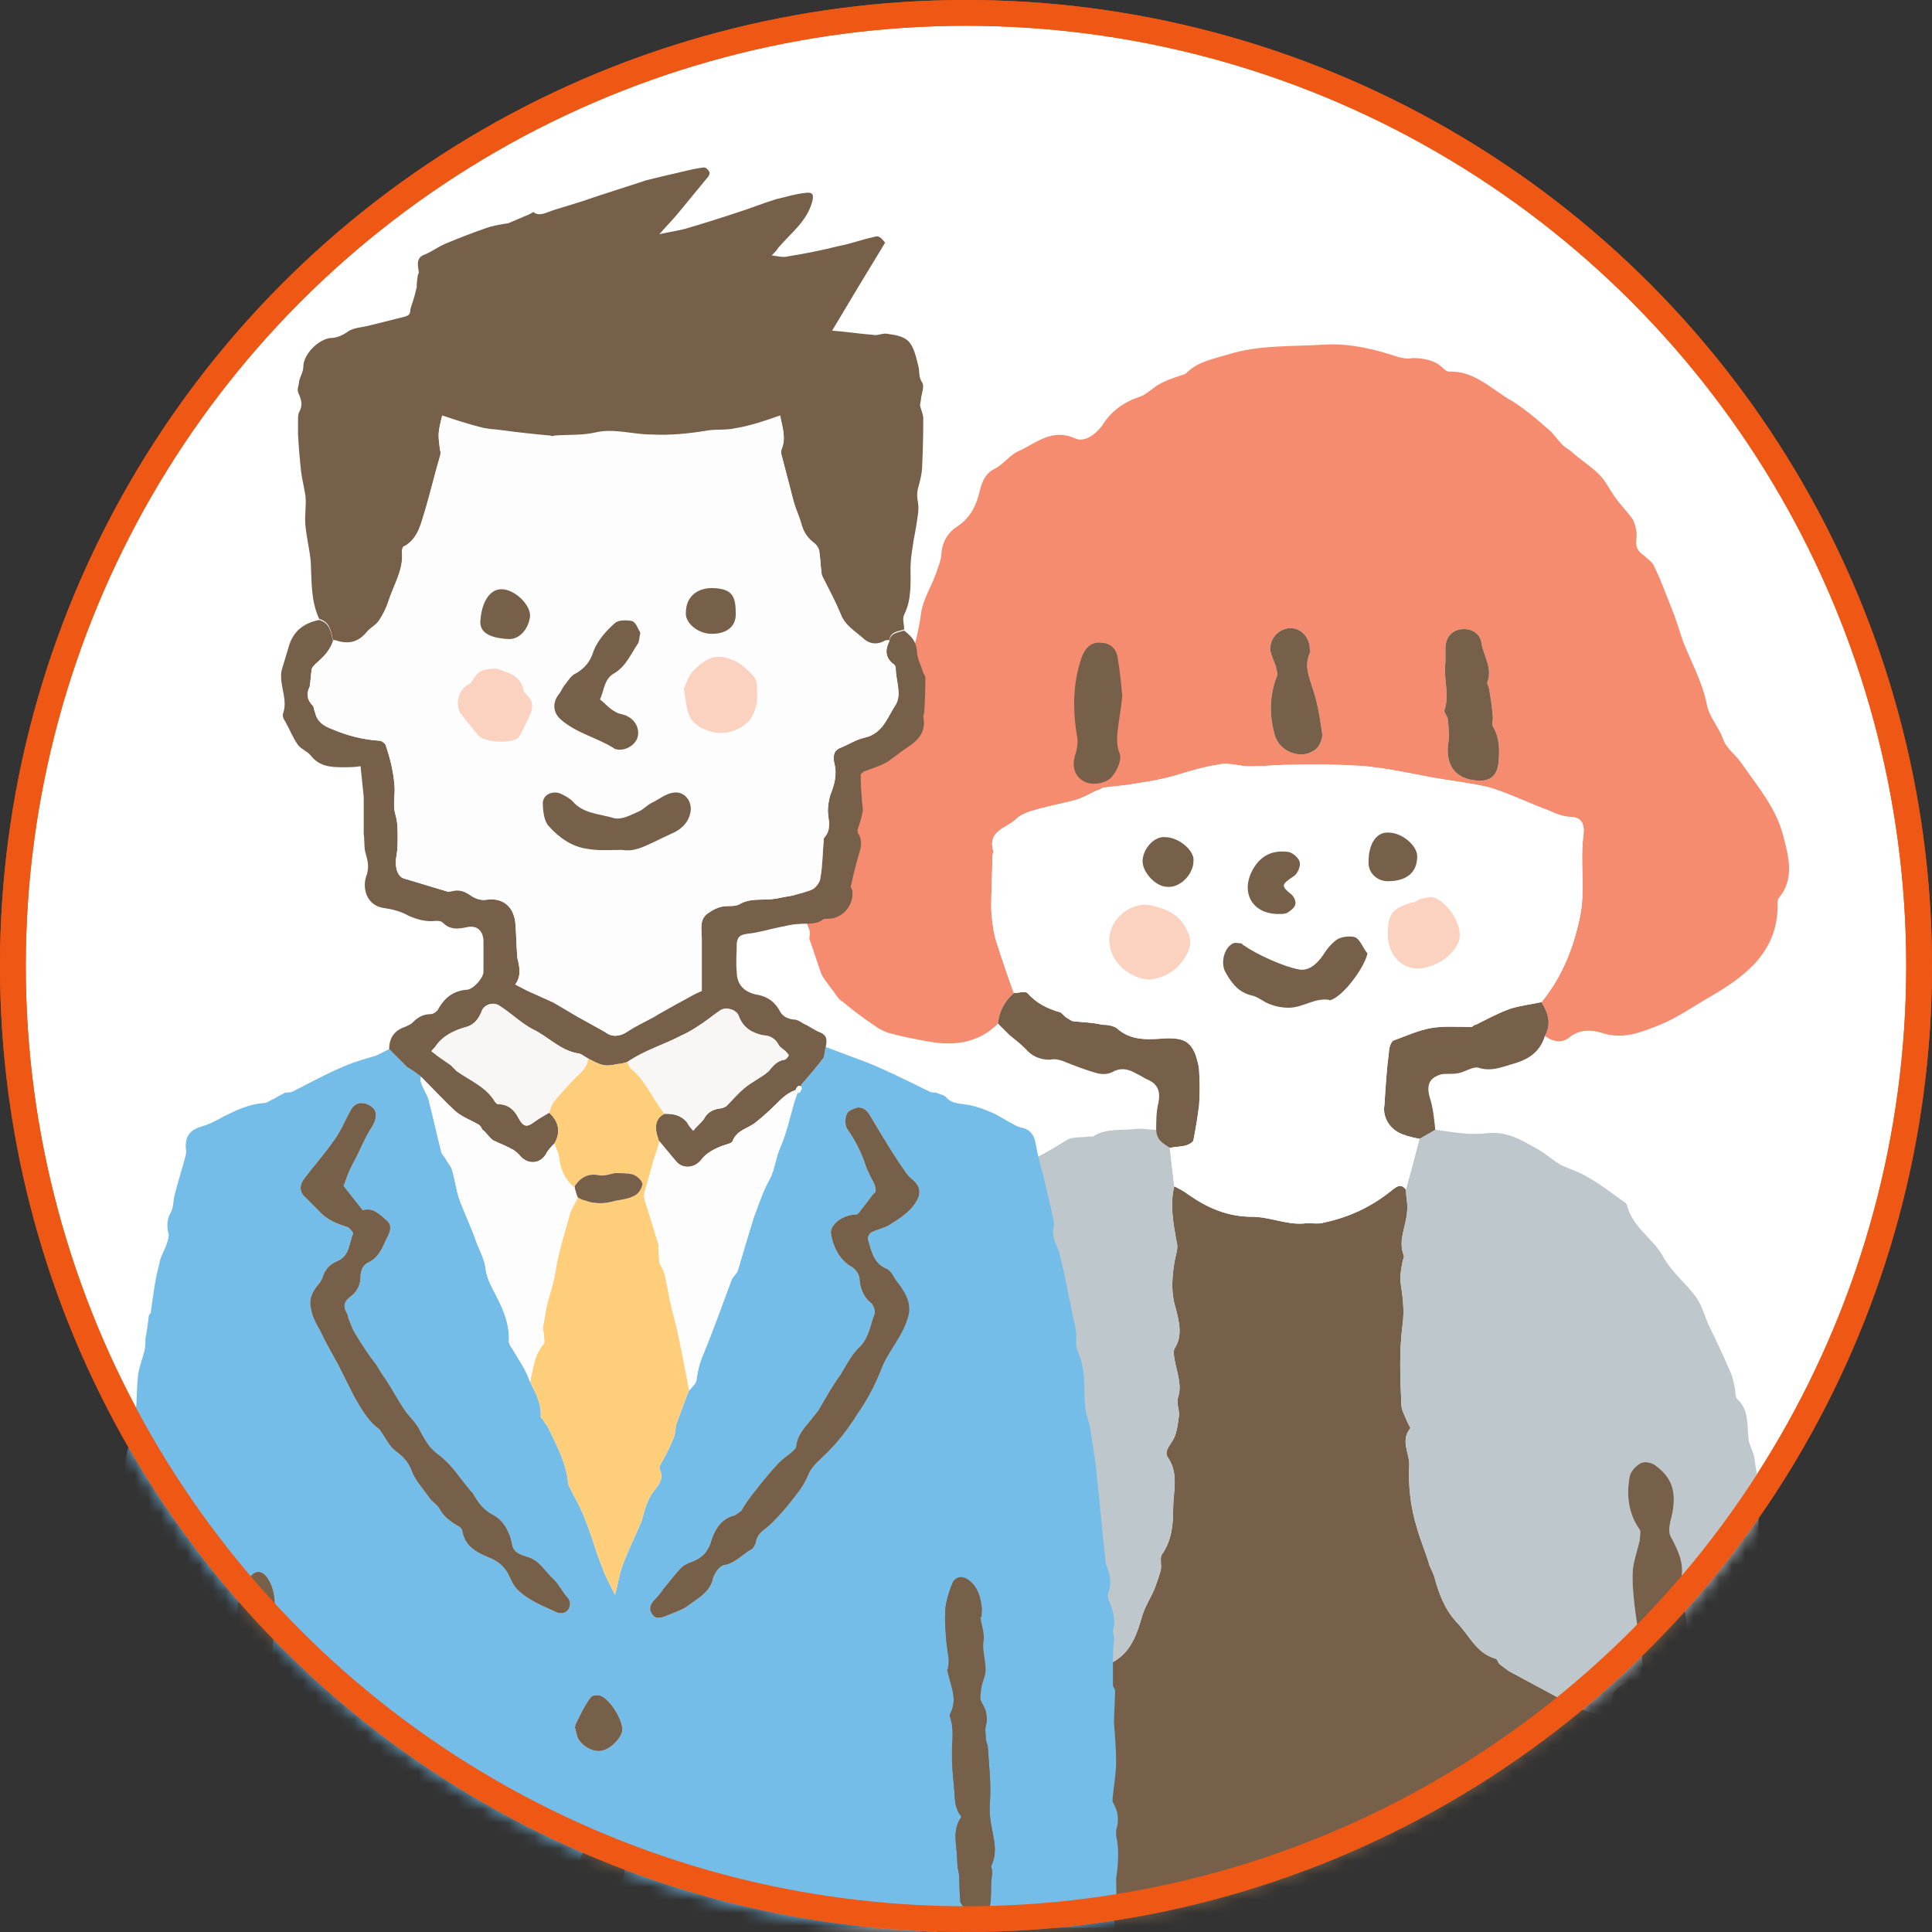 <svg width="150" height="150" viewBox="0 0 150 150" fill="none" xmlns="http://www.w3.org/2000/svg">
<rect x="0" y="0" width="150" height="150" fill="#333333" stroke="none"/>
<circle cx="75" cy="75" r="74" fill="white" stroke="#EE5714" stroke-width="2"/>
<mask id="mask0_229_1004" style="mask-type:alpha" maskUnits="userSpaceOnUse" x="0" y="0" width="150" height="150">
<circle cx="75" cy="75" r="75" fill="#D9D9D9"/>
</mask>
<g mask="url(#mask0_229_1004)">
<path d="M83.815 61.105C84.529 61.597 86.059 61.4 86.569 60.613C86.977 60.121 87.283 59.334 87.181 58.842C86.875 58.154 86.875 57.465 86.977 56.678C87.079 55.793 87.283 54.809 87.385 53.727C87.283 52.743 87.181 51.562 86.977 50.48C86.875 49.595 86.263 49.103 85.447 49.103C84.529 49.004 84.019 49.595 83.713 50.382C82.897 52.645 82.897 55.006 83.305 57.268C83.407 57.76 83.305 58.252 83.203 58.646C82.795 59.728 82.999 60.613 83.815 61.105Z" fill="#77604A"/>
<path d="M127.401 144.035C127.225 142.807 127.225 141.579 127.401 140.35C127.401 139.912 127.313 139.561 127.137 139.122C126.699 137.456 126.348 135.789 126.786 134.034C126.26 133.596 125.383 133.859 125.207 132.982C123.892 133.333 122.751 132.719 121.698 132.192C120.178 131.373 118.657 130.555 117.137 129.736C116.903 129.56 116.669 129.385 116.435 129.21C116.26 129.034 116.26 128.771 116.084 128.771C114.593 128.332 114.067 126.929 113.102 125.964C112.137 124.911 111.698 123.683 111.347 122.367C111.23 122.075 111.113 121.811 110.996 121.578C110.733 120.613 110.294 119.648 110.031 118.683C109.505 117.016 109.329 115.349 109.417 113.682C109.417 112.805 108.715 111.84 109.505 110.875C109.505 110.875 109.329 110.524 109.242 110.349C109.066 109.91 108.803 109.472 108.803 109.033C108.715 107.015 108.628 104.91 108.891 102.892C109.066 101.664 108.891 100.612 108.715 99.383C108.715 98.945 108.803 98.418 108.891 97.98C108.891 97.804 109.066 97.629 108.979 97.454C108.54 96.313 109.154 95.26 109.242 94.12C109.329 93.506 109.154 92.892 109.154 92.365C108.715 91.751 108.277 92.278 108.014 92.453C106.493 93.681 104.768 94.5 102.838 94.909C102.312 95.085 101.785 94.909 101.171 94.997C99.855 95.085 98.539 94.471 97.224 94.471C95.294 94.471 93.715 93.769 92.223 92.716C91.872 92.453 91.522 92.278 91.171 92.102C90.82 93.506 91.083 94.909 91.346 96.401C91.522 96.927 91.258 97.454 91.171 98.068C90.995 99.208 90.907 100.348 91.258 101.489C91.522 102.541 91.872 103.682 91.171 104.735C91.083 104.998 91.171 105.524 91.258 105.875C91.434 106.752 91.785 107.629 91.434 108.594C91.346 109.033 91.609 109.559 91.522 109.998C91.434 110.7 91.346 111.402 90.995 111.928C90.644 112.454 90.381 112.805 90.732 113.244C91.522 114.472 91.083 115.876 91.083 117.104C91.083 118.332 90.995 119.56 90.206 120.7C90.03 120.963 90.206 121.49 90.118 121.928C90.001 122.338 89.855 122.776 89.679 123.244C89.416 123.946 88.978 124.56 88.714 125.35C88.276 126.841 87.837 128.332 86.258 129.122C86.083 129.122 85.995 129.297 85.995 129.385C85.644 130.789 84.416 131.052 83.363 131.666C81.696 132.543 79.679 132.455 78.012 133.596C78.012 133.596 77.837 133.683 77.837 133.596C76.784 132.982 75.819 133.596 74.766 133.683C74.708 133.742 74.649 133.771 74.591 133.771C74.415 134.034 74.24 134.297 74.152 134.561C74.064 135.613 73.801 136.666 73.801 137.719C73.714 138.859 73.889 140.087 73.801 141.228C73.801 141.929 73.626 142.719 73.626 143.421C73.45 145.175 73.363 146.93 73.187 148.596C73.1 149.123 73.012 149.561 72.749 150H128.541C128.482 149.883 128.424 149.795 128.366 149.737C127.839 147.895 127.576 145.965 127.401 144.035Z" fill="#77604A"/>
<path fill-rule="evenodd" clip-rule="evenodd" d="M78.714 77.101C78.012 77.716 77.573 78.505 77.486 79.47C75.994 80.961 74.152 81.225 72.135 80.874C71.169 80.698 70.204 80.523 69.24 80.26C68.801 80.172 68.275 79.909 67.924 79.645C67.046 79.061 66.228 78.447 65.468 77.803C65.117 77.628 64.941 77.277 64.678 76.926C64.415 76.575 64.064 76.136 63.801 75.698C63.45 74.733 63.187 73.856 62.836 72.891C62.836 72.715 62.923 72.452 62.836 72.189C61.608 69.294 62.923 66.75 64.239 64.294C64.59 63.533 64.941 62.744 65.292 61.925C65.731 60.697 66.696 59.557 67.485 58.504C67.836 57.978 68.216 57.51 68.626 57.1C69.591 56.048 69.678 54.732 70.204 53.504C70.38 53.065 70.292 52.451 70.468 51.925C70.906 50.521 71.345 49.03 71.52 47.538C71.696 46.486 72.31 45.521 72.661 44.556C72.836 44.03 73.099 43.416 73.099 42.889C73.187 42.012 73.626 41.31 74.328 40.871C75.38 40.17 75.819 39.205 76.082 38.064C76.257 37.363 76.521 36.748 77.222 36.398C77.924 36.047 78.451 35.257 79.152 34.994C80.468 34.38 81.696 33.239 83.451 34.029C84.153 34.38 85.03 33.766 85.556 33.064C86.258 31.924 87.223 31.222 88.539 30.783C89.065 30.608 89.504 30.081 90.03 29.818C90.469 29.555 90.995 29.38 91.521 29.204C91.697 29.116 91.96 29.116 92.135 28.941C93.013 28.064 94.153 27.888 95.294 27.538C97.75 26.748 100.382 26.923 102.926 26.748C104.855 26.66 106.698 27.099 108.54 27.713C108.891 27.801 109.242 27.888 109.68 27.801C110.557 27.801 111.435 27.976 112.049 28.59C112.224 28.766 112.4 28.853 112.487 28.853C114.505 28.766 115.821 30.257 117.4 31.134C118.365 31.748 119.33 32.538 120.207 33.327C120.558 33.59 120.821 34.029 121.172 34.38C121.435 34.731 121.874 34.906 122.225 35.257C122.839 35.783 123.541 36.222 124.155 36.836C124.681 37.363 124.944 37.977 125.383 38.591C125.821 39.205 126.348 39.731 126.786 40.345C126.962 40.784 127.137 41.31 127.05 41.837C126.962 42.45 127.137 42.801 127.664 43.152C127.927 43.416 128.365 43.679 128.453 44.03C128.979 45.082 129.33 46.135 129.769 47.188C130.12 48.065 130.383 48.942 130.646 49.732C131.26 51.311 132.138 52.89 132.488 54.556C132.664 55.697 133.453 56.399 133.804 57.451C134.067 58.153 134.857 58.679 135.296 59.381C136.524 61.136 137.927 62.803 138.454 64.908C138.892 66.575 139.331 68.241 138.103 69.733C138.015 69.82 138.015 69.996 138.015 70.084C138.103 73.856 135.559 75.786 132.664 77.452C131.436 78.154 130.208 79.031 128.892 79.558C127.576 80.084 126.172 80.698 124.593 80.26C123.804 79.996 122.751 79.821 121.874 80.523C121.26 81.049 120.558 80.874 119.944 80.435C120.47 79.47 120.207 78.68 119.681 77.803C121.26 75.873 122.137 73.68 122.663 71.224C123.102 69.119 122.663 67.013 122.927 64.908C123.014 64.294 123.014 63.416 121.874 63.416C121.172 63.416 120.47 62.978 119.681 62.715C118.365 62.188 117.049 61.574 115.645 61.136C114.154 60.785 112.575 60.609 111.084 60.346C109.329 59.995 107.575 59.644 105.82 59.469C103.89 59.352 101.961 59.323 100.031 59.381C98.89 59.381 97.75 59.557 96.522 59.469C95.908 59.381 95.206 59.206 94.504 59.381C93.364 59.557 92.223 59.908 91.083 60.258C90.206 60.492 89.328 60.668 88.451 60.785C87.574 60.96 86.609 61.048 85.644 61.136C85.469 61.223 85.381 61.311 85.293 61.311C84.679 61.574 84.153 61.925 83.539 62.101C82.574 62.364 81.609 62.539 80.644 62.803C80.03 62.978 79.328 63.153 78.889 63.592C78.187 64.294 76.608 64.469 77.135 66.136C77.135 66.224 77.047 66.311 77.047 66.487C77.047 67.803 76.959 69.119 76.959 70.434C76.959 71.049 77.047 71.575 77.135 72.189C77.193 72.54 77.281 72.891 77.398 73.242C77.807 74.528 78.246 75.815 78.714 77.101ZM112.137 55.17C112.137 55.346 112.312 55.521 112.4 55.785C112.458 56.252 112.487 56.72 112.487 57.188C112.487 57.539 112.4 57.89 112.4 58.241C112.4 60.083 113.716 60.609 114.944 60.609C115.821 60.609 116.26 60.083 116.347 59.206C116.435 58.241 116.435 57.276 115.909 56.399C115.821 56.223 115.909 55.96 115.909 55.697C115.85 54.995 115.762 54.322 115.645 53.679C115.645 53.416 115.47 53.153 115.47 52.977C115.909 51.925 115.207 50.96 115.031 49.995C114.944 49.118 114.154 48.767 113.452 48.854C112.663 48.942 112.224 49.556 112.224 50.346C112.224 50.697 112.224 51.047 112.224 51.398C112.049 52.714 112.575 53.942 112.137 55.17ZM98.627 50.521C98.715 50.872 98.89 51.311 99.066 51.749C99.066 52.012 99.241 52.276 99.153 52.451C98.539 54.03 98.539 55.521 98.978 57.1C99.329 58.328 100.996 59.03 102.048 58.241C102.399 58.065 102.662 57.451 102.662 57.013C102.487 55.785 102.311 54.556 101.873 53.328C101.61 52.451 101.259 51.661 101.697 50.697C101.785 50.609 101.697 50.521 101.697 50.433C101.697 49.468 100.996 48.767 100.206 48.767C99.329 48.767 98.539 49.556 98.627 50.521ZM83.539 58.416C83.188 59.381 83.363 60.171 84.065 60.609C84.679 61.048 85.995 60.873 86.433 60.171C86.784 59.732 87.047 59.03 86.96 58.592C86.697 57.978 86.697 57.364 86.784 56.662C86.872 55.872 87.047 54.995 87.135 54.03C87.047 53.153 86.96 52.1 86.784 51.135C86.697 50.346 86.17 49.907 85.469 49.907C84.679 49.819 84.24 50.346 83.977 51.047C83.275 53.065 83.275 55.17 83.626 57.188C83.714 57.627 83.626 58.065 83.539 58.416Z" fill="#F58C6F"/>
<path d="M140.559 147.719C140.559 146.93 140.559 146.052 140.471 145.263C140.296 143.508 139.945 141.754 139.682 139.999C139.419 138.42 139.155 136.841 139.068 135.262C138.892 133.42 138.191 131.666 138.454 129.823C138.541 129.473 138.541 129.209 138.454 128.859C138.191 127.104 137.927 125.262 137.576 123.507C137.313 121.928 136.875 120.437 136.524 118.858C136.524 118.683 136.524 118.507 136.524 118.332C136.524 117.63 136.699 116.928 136.612 116.226C136.524 115.174 136.348 114.121 136.173 112.981C135.997 112.454 135.734 112.016 135.734 111.489C135.647 110.437 135.734 109.472 134.945 108.682C134.682 108.507 134.769 108.068 134.682 107.717C134.594 107.278 134.506 106.84 134.331 106.489C133.804 105.261 133.278 104.12 132.664 102.892C132.313 102.103 132.138 101.313 131.611 100.611C130.822 99.559 129.681 98.681 129.067 97.453C128.278 96.138 126.786 95.26 126.348 93.681C126.348 93.506 126.172 93.33 125.997 93.243C125.12 92.629 124.242 91.927 123.277 91.4C122.576 90.962 121.874 90.786 121.172 90.436C120.558 90.085 120.119 89.646 119.505 89.295C118.277 88.593 117.049 87.804 115.47 87.979C114.154 88.155 112.751 87.891 111.435 87.716C111.025 87.95 110.616 88.184 110.207 88.418C109.856 89.763 109.505 91.079 109.154 92.365C109.154 92.892 109.329 93.506 109.242 94.12C109.154 95.26 108.54 96.313 108.979 97.453C109.066 97.629 108.891 97.804 108.891 97.98C108.803 98.418 108.715 98.945 108.715 99.383C108.891 100.611 109.066 101.664 108.891 102.892C108.628 104.91 108.715 107.015 108.803 109.033C108.803 109.472 109.066 109.91 109.242 110.349C109.329 110.524 109.505 110.875 109.505 110.875C108.715 111.84 109.417 112.805 109.417 113.682C109.329 115.349 109.505 117.016 110.031 118.683C110.294 119.648 110.733 120.612 110.996 121.577C111.113 121.811 111.23 122.075 111.347 122.367C111.698 123.683 112.137 124.911 113.102 125.964C114.066 126.929 114.593 128.332 116.084 128.771C116.26 128.771 116.26 129.034 116.435 129.209C116.669 129.385 116.903 129.56 117.137 129.736C118.657 130.555 120.178 131.373 121.698 132.192C122.751 132.718 123.892 133.332 125.207 132.982C124.857 131.402 125.558 130.613 127.751 130.262C127.693 129.97 127.634 129.677 127.576 129.385C127.401 127.718 127.05 126.051 126.874 124.385C126.786 123.507 126.699 122.63 126.786 121.753C126.874 121.051 127.137 120.349 127.313 119.56C127.313 119.297 127.401 118.946 127.313 118.77C126.436 117.542 126.26 116.139 126.523 114.647C126.611 114.209 127.05 113.77 127.401 113.595C127.751 113.419 128.365 113.595 128.629 113.858C130.032 114.91 130.208 116.226 129.681 118.156C129.594 118.683 129.506 119.033 129.857 119.56C130.295 120.437 130.734 121.314 130.559 122.455C130.471 123.507 130.734 124.648 130.909 125.788C130.909 126.49 130.909 127.104 130.997 127.806C131.085 129.122 131.348 130.438 131.436 131.666C131.524 132.806 131.173 133.42 130.12 133.683C128.98 133.859 127.839 133.946 126.786 134.034C126.348 135.789 126.699 137.455 127.137 139.122C127.313 139.561 127.401 139.912 127.401 140.35C127.225 141.578 127.225 142.807 127.401 144.035C127.576 145.965 127.839 147.895 128.365 149.737C128.424 149.795 128.482 149.883 128.541 150H140.033C140.208 149.737 140.384 149.474 140.471 149.21C140.559 148.772 140.559 148.245 140.559 147.719Z" fill="#BEC7CB"/>
<path d="M73.626 143.421C73.626 142.719 73.801 141.929 73.801 141.228C73.889 140.087 73.714 138.859 73.801 137.719C73.801 136.666 74.064 135.613 74.152 134.56C74.24 134.297 74.415 134.034 74.591 133.771C73.538 133.771 72.398 133.859 71.433 133.771C70.029 133.683 69.415 132.894 69.591 131.578C69.854 128.595 70.292 125.7 70.38 122.806C70.468 121.49 70.643 120.262 71.433 119.121C71.52 118.946 71.433 118.77 71.433 118.507C71.345 117.805 71.082 117.016 71.082 116.226C70.994 115.174 71.871 113.945 72.749 113.507C73.538 113.244 74.328 113.682 74.415 114.472C74.678 115.963 74.678 117.454 73.801 118.683C73.626 118.946 73.626 119.297 73.714 119.56C73.977 120.525 74.503 121.49 74.064 122.542C74.064 122.63 74.064 122.806 74.064 122.893C73.889 124.648 73.889 126.49 73.714 128.244C73.626 128.858 73.45 129.473 73.187 130.262C73.246 130.262 73.304 130.291 73.363 130.35C74.415 130.262 75.293 130.525 75.556 131.49C75.819 132.367 75.38 133.069 74.766 133.683C75.819 133.596 76.784 132.981 77.837 133.596C77.837 133.683 78.012 133.596 78.012 133.596C79.679 132.455 81.696 132.543 83.363 131.666C84.416 131.052 85.644 130.788 85.995 129.385C85.995 129.297 86.083 129.122 86.258 129.122C87.837 128.332 88.276 126.841 88.714 125.35C88.978 124.56 89.416 123.946 89.679 123.244C89.855 122.776 90.001 122.338 90.118 121.928C90.206 121.49 90.03 120.963 90.206 120.7C90.995 119.56 91.083 118.332 91.083 117.103C91.083 115.875 91.522 114.472 90.732 113.244C90.381 112.805 90.644 112.454 90.995 111.928C91.346 111.401 91.434 110.7 91.522 109.998C91.609 109.559 91.346 109.033 91.434 108.594C91.785 107.629 91.434 106.752 91.258 105.875C91.171 105.524 91.083 104.998 91.171 104.734C91.872 103.682 91.522 102.541 91.258 101.489C90.907 100.348 90.995 99.208 91.171 98.067C91.258 97.453 91.522 96.927 91.346 96.401C91.083 94.909 90.82 93.506 91.171 92.102C91.054 91.108 90.937 90.114 90.82 89.12C90.293 88.769 89.767 88.505 89.767 87.716C89.328 87.716 88.802 87.628 88.363 87.628C87.223 87.804 85.907 87.541 84.855 88.242C84.767 88.242 84.591 88.242 84.504 88.242C83.977 88.33 83.275 88.242 82.837 88.505C81.696 89.207 80.556 89.909 79.328 90.348C77.573 90.962 76.082 92.014 74.678 93.155C73.012 94.471 72.222 96.313 70.906 97.804C70.555 98.155 70.205 98.506 70.029 98.945C69.415 100.085 68.889 101.138 68.538 102.278C67.836 104.384 67.193 106.489 66.608 108.594C66.082 110.787 65.643 112.98 65.204 115.261C64.941 116.402 64.766 117.542 64.59 118.77C64.503 119.121 64.415 119.472 64.327 119.911C64.21 121.314 64.093 122.689 63.976 124.034C63.976 124.56 63.976 125.086 63.801 125.525C63.45 126.841 62.923 128.069 63.099 129.385C63.099 129.473 63.011 129.473 63.011 129.56C62.66 130.525 62.134 131.49 62.485 132.631C62.485 132.718 62.397 132.981 62.397 133.157C62.163 134.502 61.929 135.847 61.695 137.192C61.52 138.42 61.344 139.649 61.344 140.964C61.344 142.543 61.081 144.21 61.081 145.877C61.081 146.491 61.344 147.193 61.169 147.719C60.818 148.859 61.432 149.474 62.222 150H62.397C62.631 149.941 62.865 149.941 63.099 150H72.749C73.012 149.561 73.1 149.123 73.187 148.596C73.363 146.93 73.45 145.175 73.626 143.421Z" fill="#BEC7CB"/>
<path d="M90.82 89.119C91.258 89.032 91.697 89.032 92.048 88.944C92.311 88.856 92.662 88.681 92.662 88.505C92.837 87.628 92.984 86.722 93.101 85.786C93.159 84.909 93.159 84.031 93.101 83.154C93.101 82.716 92.925 82.277 92.837 81.926C92.399 80.786 91.785 80.61 90.644 80.61C89.241 80.698 87.837 80.873 86.697 79.821C86.434 79.645 85.995 79.558 85.556 79.558C84.855 79.382 84.153 79.382 83.363 79.294C83.188 79.294 83.012 79.119 82.837 79.031C82.662 78.944 82.486 78.68 82.311 78.593C81.346 78.329 80.468 77.891 79.767 77.101C79.591 76.926 79.065 77.101 78.714 77.101C78.012 77.715 77.573 78.505 77.486 79.47C77.778 79.762 78.071 80.055 78.363 80.347C78.802 80.698 79.24 81.049 79.591 81.4C80.118 82.014 80.731 82.277 81.521 82.277C81.872 82.189 82.223 82.277 82.486 82.365C83.363 82.716 84.24 83.067 85.206 83.33C85.556 83.417 85.995 83.417 86.346 83.242C86.96 82.891 87.486 82.979 88.013 83.242C88.364 83.417 88.685 83.593 88.978 83.768C89.855 84.119 90.118 84.645 89.942 85.611C89.767 86.312 89.767 87.014 89.767 87.716C89.767 88.505 90.293 88.769 90.82 89.119Z" fill="#77604A"/>
<path d="M119.681 77.803C118.891 77.979 118.014 78.066 117.224 78.33C116.26 78.68 115.47 79.119 114.593 79.558C114.417 79.558 114.33 79.733 114.242 79.733C113.189 79.733 112.049 79.645 111.084 79.821C110.119 79.996 109.154 80.435 108.189 80.786C108.014 80.874 107.838 81.312 107.838 81.663C107.663 82.979 107.575 84.382 107.487 85.786C107.312 86.751 107.926 87.716 108.891 88.067C109.329 88.242 109.768 88.33 110.207 88.418C110.616 88.184 111.025 87.95 111.435 87.716C111.347 86.839 111.259 85.962 110.996 85.172C110.733 84.207 110.996 83.681 111.873 83.418C112.224 83.33 112.751 83.418 113.189 83.33C113.716 83.242 114.33 82.803 114.768 82.891C115.821 83.242 116.698 82.803 117.663 82.54C118.804 82.189 119.593 81.575 119.944 80.435C120.47 79.47 120.207 78.68 119.681 77.803Z" fill="#77604A"/>
<path fill-rule="evenodd" clip-rule="evenodd" d="M110.207 88.418C109.856 89.763 109.505 91.079 109.154 92.365C108.715 91.751 108.277 92.278 108.014 92.453C106.493 93.681 104.768 94.5 102.838 94.909C102.312 95.085 101.785 94.909 101.171 94.997C99.855 95.085 98.539 94.471 97.224 94.471C95.294 94.471 93.715 93.769 92.223 92.716C91.872 92.453 91.522 92.278 91.171 92.102C91.054 91.108 90.937 90.114 90.82 89.12C91.258 89.032 91.697 89.032 92.048 88.944C92.311 88.856 92.662 88.681 92.662 88.505C92.837 87.628 92.984 86.722 93.1 85.786C93.159 84.909 93.159 84.032 93.1 83.154C93.1 82.716 92.925 82.277 92.837 81.926C92.399 80.786 91.785 80.61 90.644 80.61C89.241 80.698 87.837 80.874 86.697 79.821C86.433 79.645 85.995 79.558 85.556 79.558C84.855 79.382 84.153 79.382 83.363 79.294C83.188 79.294 83.012 79.119 82.837 79.031C82.661 78.944 82.486 78.68 82.311 78.593C81.346 78.33 80.468 77.891 79.766 77.101C79.591 76.926 79.065 77.101 78.714 77.101C78.246 75.815 77.807 74.528 77.398 73.242C77.281 72.891 77.193 72.54 77.135 72.189C77.047 71.575 76.959 71.049 76.959 70.434C76.959 69.119 77.047 67.803 77.047 66.487C77.047 66.311 77.135 66.224 77.135 66.136C76.608 64.469 78.188 64.294 78.889 63.592C79.328 63.153 80.03 62.978 80.644 62.802C81.609 62.539 82.574 62.364 83.539 62.101C84.153 61.925 84.679 61.574 85.293 61.311C85.381 61.311 85.469 61.223 85.644 61.136C86.609 61.048 87.574 60.96 88.451 60.785C89.328 60.668 90.206 60.492 91.083 60.258C92.223 59.908 93.364 59.557 94.504 59.381C95.206 59.206 95.908 59.381 96.522 59.469C97.75 59.557 98.89 59.381 100.031 59.381C101.961 59.323 103.891 59.352 105.82 59.469C107.575 59.644 109.329 59.995 111.084 60.346C112.575 60.609 114.154 60.785 115.646 61.136C117.049 61.574 118.365 62.188 119.681 62.715C120.47 62.978 121.172 63.416 121.874 63.416C123.014 63.416 123.014 64.294 122.927 64.908C122.663 67.013 123.102 69.119 122.663 71.224C122.137 73.68 121.26 75.873 119.681 77.803C118.891 77.979 118.014 78.066 117.225 78.33C116.26 78.68 115.47 79.119 114.593 79.558C114.417 79.558 114.33 79.733 114.242 79.733C113.189 79.733 112.049 79.645 111.084 79.821C110.119 79.996 109.154 80.435 108.189 80.786C108.014 80.874 107.838 81.312 107.838 81.663C107.663 82.979 107.575 84.382 107.487 85.786C107.312 86.751 107.926 87.716 108.891 88.067C109.329 88.242 109.768 88.33 110.207 88.418ZM103.364 77.628C104.329 77.277 105.908 75.171 106.171 74.031C105.82 73.593 105.645 73.066 105.294 72.803C104.943 72.627 104.241 72.715 103.891 72.891C103.452 73.154 103.013 73.68 102.75 74.119C102.224 74.908 101.522 75.435 100.82 75.259C99.767 75.084 97.574 74.119 96.609 73.417C96.522 73.417 96.434 73.242 96.346 73.242C96.171 73.242 95.908 73.154 95.732 73.242C95.03 73.593 94.767 74.733 95.118 75.435C95.557 76.224 96.083 77.014 97.136 77.277C97.662 77.365 98.101 77.803 98.627 77.979C99.066 78.154 99.592 78.242 100.031 78.242C101.171 78.242 102.048 77.452 103.189 77.628C103.276 77.716 103.276 77.628 103.364 77.628ZM92.136 72.189C91.609 71.049 90.644 70.61 89.592 70.347C87.749 69.82 85.82 71.575 86.17 73.417C86.346 74.821 87.837 76.049 89.328 76.049C90.644 75.873 91.609 75.171 92.223 73.943C92.487 73.329 92.487 72.803 92.136 72.189ZM92.662 66.838C92.75 66.048 91.522 64.996 90.469 64.996C89.679 64.908 88.802 65.785 88.714 66.75C88.627 67.627 89.679 68.855 90.644 68.855C91.609 68.943 92.662 67.89 92.662 66.838ZM99.417 70.961C99.504 70.961 99.767 70.961 99.943 70.873C100.206 70.698 100.469 70.522 100.557 70.259C100.645 69.996 100.469 69.645 100.294 69.469C99.417 68.768 99.504 68.68 100.382 68.066C100.732 67.89 100.996 67.276 100.908 66.925C100.82 66.575 100.294 66.136 99.943 66.136C98.539 65.96 97.574 66.662 97.048 67.978C96.434 69.645 97.487 71.049 99.417 70.961ZM111.172 69.645C110.908 69.645 110.558 69.733 110.207 69.82C110.031 69.908 109.856 70.084 109.593 70.084C108.101 70.522 107.75 70.961 107.75 72.54C107.75 74.47 109.329 75.698 111.084 74.996C111.961 74.733 112.838 74.031 113.189 73.242C113.803 72.101 112.4 69.908 111.172 69.645ZM107.838 64.645C106.873 64.557 106.259 65.522 106.259 66.838C106.171 67.715 106.873 68.417 107.75 68.417C109.242 68.417 110.031 67.715 110.031 66.487C110.031 65.61 108.803 64.645 107.838 64.645Z" fill="white"/>
<path d="M126.786 134.034C127.839 133.946 128.98 133.859 130.12 133.683C131.173 133.42 131.523 132.806 131.436 131.666C131.348 130.437 131.085 129.122 130.997 127.806C130.909 127.104 130.909 126.49 130.909 125.788C130.734 124.648 130.471 123.507 130.559 122.455C130.734 121.314 130.295 120.437 129.857 119.56C129.506 119.033 129.594 118.683 129.681 118.156C130.208 116.226 130.032 114.91 128.629 113.858C128.365 113.595 127.751 113.419 127.4 113.595C127.05 113.77 126.611 114.209 126.523 114.647C126.26 116.139 126.436 117.542 127.313 118.77C127.4 118.946 127.313 119.297 127.313 119.56C127.137 120.349 126.874 121.051 126.786 121.753C126.699 122.63 126.786 123.507 126.874 124.385C127.05 126.051 127.4 127.718 127.576 129.385C127.634 129.677 127.693 129.97 127.751 130.262C125.558 130.613 124.856 131.402 125.207 132.981C125.383 133.859 126.26 133.596 126.786 134.034Z" fill="#77604A"/>
<path d="M75.556 131.49C75.293 130.525 74.415 130.262 73.363 130.35C73.304 130.35 73.246 130.35 73.187 130.35C73.187 130.291 73.187 130.262 73.187 130.262C73.45 129.473 73.626 128.859 73.713 128.245C73.889 126.49 73.889 124.648 74.064 122.893C74.064 122.806 74.064 122.63 74.064 122.542C74.503 121.49 73.977 120.525 73.713 119.56C73.626 119.297 73.626 118.946 73.801 118.683C74.678 117.454 74.678 115.963 74.415 114.472C74.328 113.682 73.538 113.244 72.749 113.507C71.871 113.946 70.994 115.174 71.082 116.226C71.082 117.016 71.345 117.805 71.433 118.507C71.433 118.77 71.52 118.946 71.433 119.121C70.643 120.262 70.468 121.49 70.38 122.806C70.292 125.701 69.854 128.595 69.591 131.578C69.415 132.894 70.029 133.683 71.433 133.771C72.398 133.859 73.538 133.771 74.591 133.771C74.649 133.771 74.708 133.742 74.766 133.683C75.38 133.069 75.819 132.368 75.556 131.49Z" fill="#77604A"/>
<path d="M112.4 55.785C112.458 56.252 112.488 56.72 112.488 57.188C112.488 57.539 112.4 57.89 112.4 58.241C112.4 60.083 113.716 60.609 114.944 60.609C115.821 60.609 116.26 60.083 116.347 59.206C116.435 58.241 116.435 57.276 115.909 56.399C115.821 56.223 115.909 55.96 115.909 55.697C115.85 54.995 115.763 54.322 115.646 53.679C115.646 53.416 115.47 53.153 115.47 52.977C115.909 51.925 115.207 50.96 115.032 49.995C114.944 49.118 114.154 48.767 113.453 48.854C112.663 48.942 112.224 49.556 112.224 50.346C112.224 50.697 112.224 51.047 112.224 51.398C112.049 52.714 112.575 53.942 112.137 55.17C112.137 55.346 112.312 55.521 112.4 55.785Z" fill="#77604A"/>
<path d="M99.153 52.451C98.539 54.03 98.54 55.522 98.978 57.1C99.329 58.329 100.996 59.03 102.048 58.241C102.399 58.066 102.662 57.451 102.662 57.013C102.487 55.785 102.312 54.556 101.873 53.328C101.61 52.451 101.259 51.662 101.697 50.697C101.785 50.609 101.697 50.521 101.697 50.434C101.697 49.468 100.996 48.767 100.206 48.767C99.329 48.767 98.539 49.556 98.627 50.521C98.715 50.872 98.89 51.311 99.066 51.749C99.066 52.013 99.241 52.276 99.153 52.451Z" fill="#77604A"/>
<path d="M106.171 74.031C105.82 73.592 105.645 73.066 105.294 72.803C104.943 72.627 104.241 72.715 103.89 72.891C103.452 73.154 103.013 73.68 102.75 74.119C102.224 74.908 101.522 75.435 100.82 75.259C99.767 75.084 97.574 74.119 96.609 73.417C96.522 73.417 96.434 73.242 96.346 73.242C96.171 73.242 95.907 73.154 95.732 73.242C95.03 73.592 94.767 74.733 95.118 75.435C95.557 76.224 96.083 77.014 97.136 77.277C97.662 77.365 98.101 77.803 98.627 77.979C99.066 78.154 99.592 78.242 100.031 78.242C101.171 78.242 102.048 77.452 103.189 77.628C103.276 77.715 103.276 77.628 103.364 77.628C104.329 77.277 105.908 75.171 106.171 74.031Z" fill="#77604A"/>
<path d="M89.592 70.347C87.749 69.82 85.82 71.575 86.17 73.417C86.346 74.821 87.837 76.049 89.329 76.049C90.644 75.873 91.609 75.172 92.223 73.943C92.487 73.329 92.487 72.803 92.136 72.189C91.609 71.049 90.644 70.61 89.592 70.347Z" fill="#FBD1C0"/>
<path d="M110.207 69.82C110.031 69.908 109.856 70.084 109.593 70.084C108.101 70.522 107.75 70.961 107.75 72.54C107.75 74.47 109.33 75.698 111.084 74.996C111.961 74.733 112.838 74.031 113.189 73.242C113.803 72.101 112.4 69.908 111.172 69.645C110.909 69.645 110.558 69.733 110.207 69.82Z" fill="#FBD1C0"/>
<path d="M99.417 70.961C99.504 70.961 99.767 70.961 99.943 70.873C100.206 70.698 100.469 70.522 100.557 70.259C100.645 69.996 100.469 69.645 100.294 69.469C99.417 68.768 99.504 68.68 100.382 68.066C100.732 67.89 100.996 67.276 100.908 66.925C100.82 66.575 100.294 66.136 99.943 66.136C98.539 65.96 97.574 66.662 97.048 67.978C96.434 69.645 97.487 71.049 99.417 70.961Z" fill="#77604A"/>
<path d="M90.469 64.996C89.679 64.908 88.802 65.785 88.714 66.75C88.627 67.627 89.679 68.855 90.644 68.855C91.609 68.943 92.662 67.891 92.662 66.838C92.75 66.048 91.522 64.996 90.469 64.996Z" fill="#77604A"/>
<path d="M106.259 66.838C106.171 67.715 106.873 68.417 107.751 68.417C109.242 68.417 110.031 67.715 110.031 66.487C110.031 65.61 108.803 64.645 107.838 64.645C106.873 64.557 106.259 65.522 106.259 66.838Z" fill="#77604A"/>
<path fill-rule="evenodd" clip-rule="evenodd" d="M86.573 149.66H77.112C77.057 149.496 76.975 149.331 76.865 149.167C76.783 149.002 76.7 148.755 76.7 148.673C76.947 147.85 76.947 147.11 76.947 146.369C76.947 146.04 77.03 145.629 77.03 145.3C77.03 145.135 76.947 144.971 76.947 144.888C77.441 143.901 77.194 142.914 77.03 142.091C76.865 141.268 76.783 140.61 76.865 139.787C76.947 138.389 76.783 137.072 76.7 135.756C76.7 135.427 76.536 135.262 76.536 134.933C76.536 134.686 76.454 134.275 76.536 134.028C76.7 133.37 76.618 132.794 76.289 132.3C76.207 132.136 76.124 131.971 76.124 131.889C76.124 131.395 76.207 130.819 76.371 130.408C76.783 129.338 76.207 128.433 76.371 127.364C76.454 126.788 76.207 126.212 76.124 125.554C76.179 125.554 76.207 125.554 76.207 125.554C76.207 125.224 76.289 124.978 76.207 124.648C76.124 123.908 75.878 123.168 75.219 122.674C74.808 122.345 74.232 122.345 73.985 122.838C73.739 123.414 73.492 124.155 73.409 124.813C73.327 125.718 73.409 126.623 73.492 127.61C73.574 128.269 73.739 128.927 73.574 129.585C73.492 129.667 73.574 129.75 73.574 129.832C73.821 130.901 74.397 131.971 73.739 133.123C73.739 133.178 73.739 133.205 73.739 133.205C74.068 134.193 73.903 135.098 73.903 136.085C73.903 136.99 73.985 137.813 74.068 138.718C74.15 139.458 74.068 140.281 74.561 140.939C74.644 140.939 74.644 141.186 74.561 141.186C73.903 142.256 74.314 143.325 74.314 144.395C74.314 144.806 74.397 145.217 74.479 145.629C74.479 146.287 74.506 146.973 74.561 147.686C74.644 147.768 74.644 147.85 74.726 147.933C75.055 148.344 74.89 148.673 74.726 149.084C74.616 149.249 74.534 149.441 74.479 149.66H20.341C20.341 149.441 20.287 149.194 20.177 148.92C20.012 148.673 19.848 148.262 19.848 147.85C19.93 147.028 20.177 146.205 20.259 145.382C20.341 145.135 20.177 144.806 20.259 144.559C20.671 143.654 20.506 142.749 20.506 141.844C20.506 141.433 20.095 141.104 20.095 140.692C20.177 140.281 20.506 139.87 20.506 139.458C20.671 138.306 20.753 137.154 20.835 135.92C20.835 135.509 20.753 135.015 20.753 134.604C20.753 134.357 20.671 134.028 20.753 133.863C21.164 133.205 21.082 132.547 20.671 131.889C20.671 131.807 20.588 131.642 20.588 131.56C20.671 131.066 20.917 130.49 21 129.996C21.082 128.927 21.164 127.857 21.246 126.788C21.246 126.459 21.246 126.047 21.246 125.718C21.411 124.731 21.411 123.661 20.917 122.756C20.506 121.933 19.848 121.769 19.354 122.509C18.943 123.003 18.696 123.743 18.531 124.402C18.367 125.307 18.367 126.212 18.285 127.117C18.285 127.281 18.367 127.528 18.367 127.693C18.367 127.94 18.367 128.186 18.285 128.433C18.038 129.421 18.449 130.326 18.531 131.231C18.531 131.477 18.531 131.724 18.449 131.971C18.12 132.547 17.955 133.041 18.285 133.699C18.367 133.946 18.285 134.193 18.285 134.439C18.23 135.043 18.175 135.619 18.12 136.167C18.12 136.387 18.093 136.606 18.038 136.825C18.038 138.059 17.626 139.211 18.12 140.363C18.202 140.528 18.202 140.775 18.12 140.857C17.709 141.268 17.626 141.762 17.709 142.338C17.709 142.612 17.709 142.886 17.709 143.161C17.709 143.27 17.709 143.353 17.709 143.407C17.763 143.791 17.791 144.148 17.791 144.477C17.791 144.642 17.709 144.724 17.709 144.888C17.709 145.656 17.709 146.452 17.709 147.274C17.763 147.329 17.818 147.412 17.873 147.521C18.12 147.933 18.12 148.344 17.873 148.838C17.709 149.112 17.599 149.386 17.544 149.66H8.494C8.494 149.551 8.494 149.468 8.494 149.414C8.082 147.604 8.165 145.711 8 143.819C8.082 142.831 8.082 141.926 8.082 140.939C8.165 140.692 8.247 140.363 8.411 140.116C8.576 139.787 8.411 139.54 8.411 139.211C8.247 138.389 8.329 137.484 8.247 136.661C8.247 136.249 8.329 135.756 8.329 135.344C8.329 135.07 8.302 134.796 8.247 134.522C8.247 134.193 8.247 133.836 8.247 133.452C8.329 132.629 8.411 131.807 8.411 130.901C8.411 130.079 8.411 129.174 8.411 128.269C8.411 128.269 8.329 128.186 8.329 128.104C8.576 126.788 8 125.471 8.741 124.319C8.823 124.073 8.823 123.743 8.823 123.497C8.823 123.003 8.74 122.509 8.823 122.098C8.932 120.727 9.07 119.383 9.234 118.066C9.316 117.408 9.399 116.668 9.481 116.01C9.81 114.693 9.481 113.294 10.139 111.978C10.221 111.896 10.222 111.731 10.222 111.567C10.222 111.402 10.139 111.155 10.222 110.991C10.715 109.674 10.55 108.193 10.715 106.795C10.797 106.136 11.044 105.56 11.209 104.902C11.291 104.573 11.291 104.244 11.291 103.915C11.401 103.366 11.483 102.818 11.538 102.269C11.538 102.105 11.62 102.023 11.702 101.94C11.867 100.706 12.031 99.39 12.361 98.156C12.443 97.58 12.772 97.086 12.937 96.592C13.019 96.346 13.101 96.099 13.101 95.852C12.937 95.276 12.937 94.7 13.266 94.124C13.512 93.63 13.43 93.137 13.595 92.643C13.842 91.656 14.171 90.668 14.418 89.681C14.5 89.434 14.418 89.188 14.418 89.023C14.418 88.118 14.829 87.707 15.652 87.46C16.228 87.295 16.721 87.048 17.297 86.719C18.285 86.226 19.272 85.732 20.424 85.65C20.753 85.65 21 85.403 21.246 85.321C21.521 85.156 21.822 84.992 22.151 84.827C22.316 84.827 22.563 84.827 22.727 84.745C24.044 84.086 25.36 83.346 26.759 82.77C27.499 82.441 28.404 82.194 29.227 81.947C29.556 81.783 29.885 81.618 30.215 81.454C30.599 81.838 30.982 82.222 31.366 82.606C31.476 82.715 31.558 82.797 31.613 82.852C31.997 83.072 32.354 83.319 32.683 83.593C32.683 83.757 32.6 83.922 32.683 84.004C32.847 84.58 33.259 85.074 33.341 85.65C33.67 86.884 33.917 88.118 34.246 89.352C34.246 89.599 34.493 89.763 34.575 89.928C34.74 90.257 34.986 90.504 35.069 90.751C35.316 91.491 35.398 92.314 35.645 93.055C36.056 94.206 36.632 95.358 37.043 96.592C37.29 97.168 37.619 97.826 37.702 98.485C37.784 99.143 38.031 99.637 38.278 100.13C38.936 101.364 39.594 102.681 39.512 104.162C39.512 104.409 39.758 104.655 39.841 104.82C40.088 105.231 40.334 105.643 40.581 106.054C40.828 106.466 40.993 106.877 41.157 107.288C41.569 108.111 42.062 109.016 41.98 110.003C41.98 110.086 42.145 110.168 42.227 110.332C42.309 110.497 42.474 110.662 42.556 110.826C43.214 112.225 43.955 113.541 44.119 115.187C44.119 115.242 44.147 115.324 44.201 115.434C44.613 116.256 45.106 117.079 45.436 117.984C45.929 119.218 46.258 120.452 46.752 121.687C46.999 122.427 47.41 123.085 47.739 123.826C47.986 123.003 48.068 122.262 48.315 121.604C48.727 120.452 49.303 119.301 49.796 118.149C50.043 117.326 50.208 116.503 50.701 115.845C51.113 115.351 51.606 114.775 51.195 114.035C51.195 113.953 51.195 113.87 51.277 113.706C51.606 113.13 51.935 112.554 52.182 111.896C52.429 111.484 52.429 110.991 52.511 110.579C52.84 109.674 53.169 108.769 53.499 107.946C53.745 107.7 54.075 107.371 54.075 107.124C54.157 106.466 54.321 105.807 54.568 105.231C55.391 103.257 56.049 101.364 56.79 99.39C56.872 99.143 57.201 98.896 57.283 98.649C57.695 97.251 58.106 95.852 58.517 94.535C58.929 93.466 59.258 92.396 59.834 91.409C60.163 90.668 60.245 89.846 60.574 89.105C61.068 87.953 61.315 86.802 61.644 85.65C61.754 85.321 61.863 84.992 61.973 84.662C62.028 84.608 62.055 84.553 62.055 84.498C62.165 84.278 62.302 84.086 62.467 83.922C62.96 83.346 63.454 82.77 63.948 82.112C64.03 81.865 64.03 81.536 64.112 81.289C65.182 81.7 66.334 82.112 67.403 82.523C68.336 82.907 69.241 83.319 70.118 83.757C70.859 84.086 71.435 84.415 72.175 84.745C72.257 84.827 72.504 84.827 72.669 84.827C72.998 84.992 73.327 84.992 73.492 85.238C73.903 85.65 74.314 85.65 74.808 85.732C75.549 85.814 76.289 86.061 77.03 86.39C77.606 86.637 78.181 87.048 78.84 87.377C78.949 87.432 79.086 87.487 79.251 87.542C79.909 87.624 80.321 88.118 80.403 88.776C80.567 89.599 80.732 90.422 80.979 91.162C81.143 91.875 81.308 92.588 81.472 93.301C81.582 93.685 81.664 94.069 81.719 94.453C81.802 94.7 81.884 95.029 81.802 95.276C81.637 96.016 81.966 96.51 82.213 97.168C82.624 98.649 82.871 100.213 83.2 101.694C83.282 102.269 83.447 102.763 83.529 103.257C83.612 103.833 83.447 104.491 83.694 104.985C84.352 106.383 84.105 107.864 84.27 109.345C84.352 109.921 84.599 110.497 84.681 111.155C84.846 112.307 85.093 113.541 85.175 114.775C85.422 116.915 85.586 119.054 85.833 121.193C85.833 121.357 85.888 121.549 85.998 121.769C86.162 122.345 86.327 122.921 86.08 123.579C85.998 123.743 85.998 124.073 86.08 124.237C86.409 124.978 86.656 125.8 86.409 126.623C86.409 126.788 86.491 126.952 86.491 127.117C86.491 127.61 86.409 128.022 86.409 128.515C86.409 129.283 86.409 130.051 86.409 130.819C86.409 130.984 86.573 131.148 86.573 131.231C86.573 132.136 86.491 132.958 86.491 133.781C86.574 134.851 86.656 135.838 86.656 136.825C86.656 137.648 86.491 138.553 86.409 139.376C86.409 139.54 86.327 139.787 86.409 139.952C86.82 140.61 86.903 141.351 86.656 142.091C86.656 142.173 86.656 142.338 86.656 142.502C86.903 143.572 86.82 144.724 86.656 145.876C86.656 146.616 86.738 147.439 86.573 148.179C86.491 148.673 86.491 149.167 86.573 149.66ZM43.955 123.908C43.626 123.497 43.379 123.003 43.05 122.674C42.309 122.016 41.898 121.111 40.91 120.864C40.417 120.699 39.841 120.535 39.758 119.876C39.594 118.971 39.1 118.066 38.36 117.655C37.537 117.244 37.126 116.668 36.714 115.927C36.66 115.872 36.605 115.818 36.55 115.763C35.727 114.775 35.069 113.706 34.081 112.965C33.259 112.389 32.93 111.649 32.518 110.908C32.271 110.415 31.778 110.003 31.449 109.51C30.873 108.687 30.461 107.864 29.968 107.124C29.693 106.74 29.447 106.356 29.227 105.972C28.651 105.231 28.158 104.491 27.664 103.668C27.417 103.339 27.253 102.845 27.088 102.434C27.006 102.269 27.006 102.023 26.924 101.94C26.594 101.364 26.759 101.035 27.17 100.706C27.746 100.295 27.993 99.719 27.993 99.143C27.993 98.567 28.24 98.156 28.651 97.991C29.474 97.58 29.721 96.757 30.05 96.099C30.297 95.687 30.461 95.111 30.05 94.782C29.474 94.289 28.98 93.713 28.158 93.96C27.664 93.301 27.17 92.725 26.677 92.067C26.841 91.738 26.924 91.327 27.088 90.998C27.253 90.614 27.445 90.23 27.664 89.846C28.075 89.023 28.404 88.2 28.898 87.46C29.145 87.048 29.309 86.555 29.063 86.143C28.898 85.897 28.487 85.65 28.158 85.65C27.746 85.567 27.335 85.897 27.17 86.308C26.759 87.048 26.43 87.871 25.936 88.529C25.196 89.599 24.373 90.504 23.632 91.491C23.303 91.903 23.221 92.396 23.55 92.808C23.962 93.219 24.373 93.63 24.784 94.042C25.36 94.7 26.183 95.029 27.006 95.276C27.17 95.358 27.417 95.687 27.417 95.77C27.088 96.51 27.17 97.497 26.183 97.909C25.607 98.156 25.196 98.567 25.031 99.225C24.949 99.39 24.867 99.554 24.784 99.637C24.291 100.213 23.962 100.788 24.126 101.529C24.208 102.187 24.538 102.763 24.867 103.339C25.278 104.244 25.772 105.067 26.265 105.972C26.677 106.795 27.088 107.617 27.499 108.44C28.075 109.427 28.569 110.332 29.474 110.991C29.556 111.073 29.556 111.155 29.639 111.238C29.968 111.731 30.297 112.389 30.791 112.718C31.366 113.13 31.778 113.624 32.025 114.364C32.354 115.104 32.93 115.68 33.423 116.421C33.67 116.668 33.917 116.832 34.081 117.079C34.411 117.737 34.986 118.149 35.562 118.478C35.727 118.56 35.892 118.725 35.892 118.889C36.138 120.206 37.208 120.617 38.195 121.028C38.689 121.275 39.018 121.522 39.347 122.016C39.594 122.427 39.758 123.003 40.17 123.414C40.993 124.237 42.062 124.649 43.132 125.142C43.461 125.307 43.872 125.307 44.119 124.978C44.366 124.566 44.284 124.237 43.955 123.908ZM44.86 134.933C45.189 135.591 46.094 136.085 46.752 135.92C47.492 135.756 48.315 134.851 48.315 134.275C48.315 133.452 47.328 131.889 46.587 131.642C46.341 131.56 45.929 131.642 45.847 131.807C45.353 132.465 45.024 133.205 44.695 133.863C44.64 133.918 44.64 133.973 44.695 134.028C44.64 134.028 44.613 134.028 44.613 134.028C44.695 134.357 44.777 134.686 44.86 134.933ZM48.398 144.066C48.233 143.737 48.068 143.49 47.822 143.325C47.163 142.831 46.505 143.078 45.847 143.325C45.189 143.654 45.024 144.23 45.024 144.971C45.024 145.135 45.106 145.464 45.189 145.793C45.353 146.452 46.011 147.028 46.67 147.11C47.328 147.192 47.822 146.945 48.068 146.452C48.48 145.711 48.644 144.888 48.398 144.066ZM70.941 91.656C70.722 91.491 70.53 91.299 70.365 91.08C69.981 90.531 69.597 89.956 69.213 89.352C68.665 88.475 68.116 87.57 67.568 86.637C67.321 86.226 67.074 85.979 66.581 85.979C66.334 86.061 65.84 86.226 65.758 86.472C65.593 86.802 65.593 87.295 65.758 87.624C66.416 88.557 66.91 89.544 67.239 90.586C67.321 90.833 67.486 91.08 67.568 91.327C67.732 91.656 67.979 91.985 67.979 92.396C68.061 92.561 67.732 92.725 67.65 92.89C67.376 93.274 67.102 93.63 66.827 93.96C66.745 94.124 66.581 94.289 66.498 94.289C65.429 94.289 64.359 95.111 64.524 95.852C64.688 96.757 65.1 97.662 65.922 98.238C66.416 98.485 66.745 98.896 66.745 99.472C66.827 100.13 67.074 100.706 67.568 101.118C67.815 101.282 67.979 101.776 67.897 102.023C67.568 102.845 67.486 103.75 66.827 104.491C66.169 105.067 65.758 105.89 65.264 106.712C64.606 107.617 64.112 108.522 63.536 109.51C63.317 109.784 63.097 110.058 62.878 110.332C62.384 110.908 61.891 111.484 61.809 112.307C61.809 112.472 61.562 112.636 61.397 112.801C61.068 113.048 60.739 113.294 60.41 113.624C59.806 114.282 59.23 114.967 58.682 115.68C58.271 116.174 57.859 116.75 57.53 117.326C57.366 117.408 57.201 117.573 57.036 117.655C55.885 117.902 55.391 118.971 55.144 119.876C54.815 120.699 54.321 121.028 53.663 121.275C53.416 121.357 53.087 121.522 52.923 121.687C52.429 122.18 52.018 122.756 51.524 123.332C51.305 123.661 51.058 123.963 50.783 124.237C50.454 124.566 50.372 124.978 50.619 125.307C50.866 125.718 51.277 125.636 51.688 125.471C52.264 125.224 52.84 125.06 53.334 124.731C54.075 124.155 54.98 123.743 55.309 122.756C55.391 122.262 55.802 121.604 56.214 121.522C57.119 121.357 57.612 120.699 58.353 120.288C58.517 120.206 58.6 119.959 58.682 119.794C58.764 119.136 59.176 118.889 59.587 118.56C60.163 118.066 60.657 117.49 61.15 116.915C61.726 116.174 62.384 115.434 62.714 114.611C62.96 113.953 63.372 113.624 63.865 113.13C64.935 112.143 65.84 110.991 66.581 109.757C67.403 108.605 68.061 107.288 68.555 105.972C69.131 104.738 70.036 103.75 70.448 102.434C70.777 101.529 70.53 100.788 70.036 100.048C69.954 99.883 69.789 99.719 69.625 99.472C69.378 99.143 69.213 98.649 68.802 98.485C67.815 98.073 67.65 97.086 67.403 96.263C67.321 96.099 67.486 95.77 67.65 95.687C68.144 95.441 68.637 95.358 69.049 95.111C69.954 94.535 70.777 94.042 71.27 93.055C71.517 92.479 71.353 92.067 70.941 91.656Z" fill="#74BDE8"/>
<path d="M25.854 49.695C25.936 49.695 26.101 49.695 26.265 49.777C27.253 50.024 27.911 49.777 28.569 48.955C28.816 48.708 29.145 48.543 29.392 48.214C29.721 47.721 29.968 47.227 30.132 46.733C30.544 45.417 31.366 44.183 31.202 42.784C31.202 42.619 31.284 42.373 31.449 42.373C32.518 41.714 32.683 40.562 33.012 39.575C33.423 38.176 33.752 36.778 34.164 35.379C34.219 35.215 34.219 35.05 34.164 34.885C33.999 33.651 33.999 33.569 34.328 32.253C35.316 32.582 36.303 32.911 37.29 33.158C37.866 33.322 38.442 33.322 39.018 33.404C40.225 33.569 41.459 33.706 42.721 33.816C42.83 33.871 42.94 33.871 43.05 33.816C44.119 33.733 45.189 33.816 46.258 33.569C47.657 33.24 49.138 33.733 50.537 33.733C52.1 33.816 53.581 33.651 55.062 33.404C55.72 33.322 56.461 33.404 57.119 33.24C57.695 33.158 58.271 32.993 58.847 32.828C59.395 32.664 59.971 32.472 60.574 32.253C60.739 33.158 61.068 33.98 60.657 34.885C60.657 34.968 60.657 35.132 60.657 35.215C60.986 36.476 61.315 37.738 61.644 38.999C61.809 39.575 62.055 40.069 62.22 40.645C62.385 41.303 62.714 41.797 63.289 42.208C63.454 42.373 63.619 42.619 63.619 42.866C63.701 43.36 63.701 43.853 63.783 44.429C63.783 44.539 63.811 44.649 63.865 44.758C64.359 45.746 64.853 46.651 65.264 47.638C65.593 48.543 66.334 48.955 66.992 49.531C67.403 49.942 67.979 50.106 68.637 49.777C68.72 49.695 68.884 49.695 69.049 49.695C69.131 49.037 69.707 49.037 70.201 48.872C70.201 48.461 70.036 48.05 70.201 47.721C70.777 46.569 70.694 45.334 70.694 44.1C70.694 43.524 70.777 42.949 70.859 42.455C70.941 41.797 71.106 41.138 71.188 40.48C71.27 39.986 71.353 39.493 71.27 38.999C71.188 38.588 71.188 38.259 71.27 37.93C71.435 37.354 71.599 36.696 71.599 36.12C71.654 34.913 71.682 33.706 71.682 32.499C71.682 32.17 71.517 31.841 71.435 31.512C71.435 31.265 71.517 31.101 71.517 30.854C71.599 30.442 71.764 29.949 71.599 29.702C71.27 29.208 71.435 28.797 71.27 28.303C71.106 27.645 70.941 26.905 70.53 26.493C70.118 26.082 69.46 26 68.884 25.917C68.555 25.835 68.144 26.082 67.815 26C66.745 25.917 65.675 25.753 64.606 25.671C65.977 23.367 67.348 21.09 68.72 18.842C68.308 18.348 68.226 18.266 67.732 18.43C66.91 18.595 66.087 18.924 65.182 19.088C63.865 19.418 62.522 19.692 61.15 19.911C60.821 19.994 60.492 19.911 59.916 19.829C60.163 19.582 60.328 19.418 60.41 19.253C61.397 18.101 62.631 17.196 63.043 15.715C63.207 15.139 63.125 14.892 62.549 14.975C61.726 15.057 60.986 15.304 60.245 15.468C59.176 15.797 58.188 16.209 57.119 16.538C55.802 16.977 54.486 17.388 53.17 17.772C52.511 17.937 51.935 18.019 51.195 18.183C51.689 17.608 52.182 17.114 52.594 16.62C53.361 15.688 54.129 14.755 54.897 13.823C55.062 13.658 55.144 13.411 55.062 13.329C54.98 13.165 54.815 13 54.651 13C54.212 13.055 53.773 13.137 53.334 13.247C52.264 13.494 51.195 13.741 50.208 13.987C48.48 14.563 46.834 15.057 45.189 15.633C44.476 15.852 43.763 16.072 43.05 16.291C42.474 16.456 41.898 16.867 41.404 16.456C41.157 16.62 40.993 16.702 40.746 16.785C40.362 16.949 39.978 17.114 39.594 17.278C39.484 17.333 39.375 17.361 39.265 17.361C38.771 17.443 38.278 17.525 37.784 17.69C36.687 18.074 35.617 18.485 34.575 18.924C33.999 19.171 33.588 19.5 33.012 19.747C32.272 19.994 32.436 20.569 32.518 21.145C32.518 21.228 32.436 21.31 32.436 21.392C32.381 21.721 32.354 22.023 32.354 22.297C32.299 22.517 32.244 22.736 32.189 22.955C32.107 23.285 31.942 23.696 31.86 24.025C31.86 24.436 31.695 24.519 31.366 24.601C30.489 24.82 29.611 25.04 28.734 25.259C28.158 25.424 27.417 25.424 27.006 25.753C26.512 26.082 26.101 26.246 25.607 26.246C24.62 26.411 23.55 27.563 23.55 28.468C23.55 28.879 23.303 29.208 23.221 29.62C23.221 29.867 23.056 30.196 23.139 30.442C23.386 31.018 23.55 31.43 23.221 32.006C23.139 32.17 23.139 32.417 23.139 32.582C23.139 32.993 23.139 33.404 23.139 33.733C23.194 34.721 23.276 35.708 23.386 36.696C23.468 37.271 23.632 37.93 23.715 38.506C23.797 39.246 23.632 40.069 23.715 40.809C23.797 41.714 24.044 42.702 24.126 43.607C24.208 45.17 24.126 46.651 24.784 48.05C25.607 48.296 25.689 48.955 25.854 49.695Z" fill="#77604A"/>
<path d="M31.366 82.606C31.476 82.715 31.558 82.797 31.613 82.852C31.997 83.072 32.354 83.319 32.683 83.593C33.588 84.498 34.493 85.485 35.398 86.308C35.892 86.719 36.55 86.966 37.126 87.295C37.29 87.377 37.373 87.542 37.455 87.707C37.784 87.953 37.949 88.282 38.278 88.529C38.771 88.776 39.265 88.941 39.676 89.188C39.923 89.27 40.17 89.517 40.334 89.681C40.91 90.422 41.898 90.422 42.391 89.599C42.556 89.27 42.803 89.023 43.05 88.776C43.543 87.899 43.406 87.103 42.638 86.39C42.227 86.637 41.898 86.802 41.569 87.048C40.91 87.542 40.664 87.542 40.252 86.802C39.923 86.143 39.429 85.732 38.689 85.732C38.607 85.732 38.524 85.65 38.442 85.567C37.784 84.415 36.55 83.922 35.48 83.181C35.316 83.017 35.151 82.852 34.986 82.688C34.657 82.468 34.301 82.222 33.917 81.947C33.835 81.865 33.588 81.7 33.506 81.618C33.506 81.536 33.752 81.371 33.835 81.207C34.411 80.384 35.316 79.973 36.221 79.726C36.797 79.561 37.126 79.15 37.373 78.574C37.537 77.998 38.278 77.751 38.771 78.08C39.676 78.656 40.417 79.397 41.322 79.89C42.556 80.466 43.461 81.536 44.86 81.783C45.106 81.783 45.353 82.029 45.682 82.194C46.011 82.359 46.423 82.606 46.834 82.688C47.163 82.77 47.575 82.688 47.986 82.606C48.233 82.606 48.48 82.523 48.727 82.441C50.043 81.536 51.524 81.124 52.923 80.384C53.499 80.137 53.992 79.808 54.486 79.479C54.98 79.15 55.473 78.739 55.967 78.409C56.461 78.163 57.201 78.409 57.366 78.903C57.695 79.808 58.435 80.219 59.258 80.384C59.752 80.384 60.163 80.631 60.41 81.042C60.492 81.289 60.821 81.454 60.986 81.618C61.068 81.7 61.233 81.865 61.233 81.947C61.15 82.112 60.986 82.276 60.904 82.276C60.328 82.359 59.998 82.77 59.669 83.181C59.093 83.675 58.353 84.004 57.777 84.498C57.283 84.909 56.872 85.403 56.378 85.897C56.214 85.979 56.049 86.061 55.885 86.061C55.309 86.143 54.897 86.39 54.651 86.884C54.404 87.213 54.075 87.46 53.828 87.789C53.581 87.542 53.416 87.295 53.334 87.131C52.84 86.555 52.264 86.472 51.606 86.472C50.866 86.802 50.784 87.542 51.113 88.447C51.113 88.502 51.14 88.557 51.195 88.612C51.606 89.105 52.018 89.599 52.429 90.093C52.923 90.751 53.828 90.751 54.404 90.093C54.815 89.517 55.473 89.188 56.132 88.941C56.378 88.858 56.79 88.776 56.872 88.612C57.201 87.707 58.106 87.624 58.682 87.131C59.23 86.692 59.752 86.226 60.245 85.732C60.739 85.238 61.233 84.745 61.973 84.58C61.973 84.635 61.973 84.662 61.973 84.662C62.028 84.608 62.055 84.553 62.055 84.498C62.165 84.278 62.302 84.086 62.467 83.922C62.96 83.346 63.454 82.77 63.948 82.112C64.03 81.865 64.03 81.536 64.112 81.289C64.195 80.795 64.277 80.384 63.619 80.137C63.207 79.973 62.796 79.644 62.384 79.479C62.138 79.314 61.891 79.15 61.562 79.15C61.068 79.068 60.739 78.903 60.492 78.409C60.163 77.834 59.669 77.422 58.929 77.257C57.859 77.093 57.201 76.517 57.201 75.448C57.119 74.707 57.201 73.966 57.201 73.226C57.283 72.65 57.53 72.568 58.106 72.486C58.929 72.403 59.669 72.156 60.492 71.992C60.986 71.91 61.479 71.745 61.973 71.745C62.631 71.663 63.289 71.827 63.865 71.416C63.948 71.334 64.112 71.334 64.277 71.334C65.429 71.334 66.334 70.264 66.169 69.112C66.087 68.948 66.005 68.783 66.087 68.701C66.251 67.933 66.443 67.165 66.663 66.397C66.827 65.903 66.992 65.328 66.663 64.752C66.581 64.669 66.581 64.505 66.581 64.422C66.745 63.929 66.91 63.435 66.992 62.941C66.992 62.612 66.91 62.283 66.91 61.954C66.855 61.351 66.827 60.748 66.827 60.144C66.827 60.062 66.992 59.98 67.074 59.897C67.732 59.651 68.308 59.486 68.884 59.157C69.378 58.828 69.872 58.416 70.365 58.087C71.27 57.511 71.928 56.853 71.682 55.619C71.682 55.537 71.764 55.372 71.764 55.208C71.819 54.33 71.846 53.452 71.846 52.575C71.846 52.492 71.764 52.41 71.682 52.246C71.517 51.67 71.188 51.094 71.188 50.518C71.106 49.695 70.694 49.366 70.201 48.955C69.707 49.119 69.131 49.119 69.049 49.777C68.72 50.436 68.72 51.011 69.296 51.505C69.46 51.587 69.542 51.752 69.542 51.834C69.542 52.822 70.036 53.891 69.542 54.714C68.884 55.701 68.555 56.935 67.156 57.264C66.416 57.429 65.84 57.84 65.182 58.087C64.688 58.334 64.688 58.745 64.77 59.239C65.017 60.144 64.77 60.967 64.441 61.79C64.359 62.119 64.277 62.53 64.277 62.941C64.277 63.6 64.606 64.34 64.03 64.998C63.948 65.081 63.948 65.163 63.948 65.328C63.865 66.233 63.865 67.22 63.701 68.125C63.701 68.454 63.372 68.865 63.125 69.03C62.631 69.277 62.055 69.359 61.562 69.524C61.068 69.606 60.657 69.688 60.245 69.77C59.258 69.935 58.353 69.688 57.448 70.182C57.201 70.346 56.79 70.346 56.543 70.346C55.967 70.346 55.556 70.511 55.062 70.84C54.239 71.334 54.486 72.156 54.486 72.897C54.486 73.555 54.486 74.296 54.486 74.954C54.486 75.53 54.486 76.106 54.486 76.928C54.321 77.011 53.91 77.175 53.499 77.422C52.786 77.806 52.045 78.217 51.277 78.656C51.167 78.711 51.03 78.793 50.866 78.903C50.125 79.314 49.385 79.644 48.644 80.137C48.151 80.466 47.492 80.549 46.999 80.137C46.258 79.726 45.518 79.314 44.777 78.903C44.202 78.574 43.543 78.163 42.967 77.834C42.391 77.587 41.898 77.34 41.322 77.093C40.91 76.928 40.499 76.682 40.005 76.435C40.499 75.777 40.334 75.036 40.17 74.378C40.088 73.473 40.088 72.486 40.005 71.581C39.841 70.346 39.018 69.688 37.784 69.853C37.373 69.935 36.879 69.77 36.55 69.524C36.056 69.195 35.645 69.03 35.069 69.195C34.987 69.195 34.822 69.277 34.657 69.195C33.56 68.865 32.463 68.536 31.366 68.207C30.791 68.043 30.626 67.138 30.791 66.397C30.873 65.903 30.873 65.492 30.873 64.998C30.873 64.422 30.873 63.847 30.708 63.271C30.461 62.448 30.708 61.707 30.626 60.967C30.544 59.897 30.297 58.91 29.968 57.923C29.968 57.758 29.639 57.511 29.474 57.511C28.158 57.429 26.924 57.1 25.772 56.606C25.113 56.359 24.62 56.03 24.455 55.29C24.373 55.125 24.373 54.879 24.291 54.796C23.797 54.303 23.797 53.809 24.044 53.315C24.126 52.822 24.126 52.41 24.208 51.916C24.291 51.752 24.373 51.67 24.538 51.505C25.113 51.011 25.607 50.518 25.854 49.777C25.689 49.037 25.607 48.379 24.784 48.132C23.55 48.379 22.727 49.037 22.398 50.271C22.234 50.847 22.069 51.341 21.905 51.916C21.85 52.081 21.822 52.273 21.822 52.492C21.822 53.48 22.316 54.385 21.987 55.372C21.905 55.537 21.987 55.783 22.151 56.03C22.481 56.606 22.727 57.264 23.139 57.84C23.386 58.169 23.879 58.334 24.126 58.663C24.784 59.486 25.607 59.568 26.594 59.568C27.088 59.568 27.582 59.568 27.993 59.486C28.075 60.309 28.158 61.131 28.24 61.872C28.24 62.146 28.24 62.42 28.24 62.695C28.24 62.941 28.24 63.188 28.24 63.435C28.24 63.874 28.24 64.313 28.24 64.752C28.322 65.245 28.24 65.821 28.404 66.315C28.569 66.891 28.651 67.302 28.487 67.878C28.075 68.865 28.404 70.346 29.885 70.511C30.461 70.593 31.12 70.758 31.695 71.087C32.436 71.416 33.094 71.581 33.835 71.498C34.081 71.498 34.246 71.498 34.411 71.663C34.904 72.156 35.48 72.156 36.221 71.992C36.961 71.827 37.455 72.156 37.537 72.979C37.537 73.802 37.537 74.625 37.537 75.448C37.537 75.941 36.714 76.846 36.221 76.846C35.233 76.928 34.575 77.422 34.081 78.245C33.999 78.492 33.67 78.739 33.423 78.739C32.847 78.739 32.436 78.985 32.025 79.397C31.86 79.561 31.613 79.644 31.449 79.726C30.626 80 30.215 80.576 30.215 81.454C30.599 81.838 30.983 82.222 31.366 82.606Z" fill="#77604A"/>
<path d="M52.594 103.339C52.347 102.269 52.018 101.2 51.853 100.13C51.689 99.472 51.688 98.814 51.277 98.238C51.113 97.909 51.195 97.333 51.113 96.921C51.113 96.757 51.195 96.675 51.113 96.592C50.783 95.495 50.454 94.426 50.125 93.384C50.043 93.137 49.961 92.808 50.043 92.561C50.29 91.738 50.537 90.833 50.783 89.928C50.948 89.489 51.085 89.05 51.195 88.612C51.14 88.557 51.113 88.502 51.113 88.447C50.783 87.542 50.866 86.802 51.606 86.472C50.701 85.403 50.208 84.004 49.056 83.017C48.891 82.935 48.809 82.688 48.727 82.441C48.48 82.523 48.233 82.606 47.986 82.606C47.575 82.688 47.163 82.77 46.834 82.688C46.423 82.606 46.011 82.359 45.682 82.194C45.6 82.688 45.353 83.017 45.024 83.346C44.284 84.004 43.626 84.827 42.967 85.567C42.803 85.814 42.721 86.143 42.638 86.39C43.406 87.103 43.543 87.899 43.05 88.776C43.132 89.105 43.296 89.352 43.379 89.681C43.461 90.668 43.79 91.491 44.531 92.15C44.585 92.095 44.64 92.04 44.695 91.985C45.106 91.409 45.682 91.08 46.505 91.244C46.916 91.327 47.328 91.162 47.739 91.08C48.151 91.08 48.644 91.08 49.056 91.162C49.385 91.244 49.796 91.573 49.879 91.903C49.879 92.15 49.632 92.643 49.303 92.808C48.891 93.055 48.315 93.137 47.822 93.219C47.246 93.384 46.67 93.466 46.176 93.384C45.847 93.384 45.518 93.219 45.189 93.137C45.079 93.082 44.969 93.027 44.86 92.972C44.695 93.384 44.448 93.713 44.284 94.124C43.872 95.605 43.379 97.168 43.132 98.649C43.05 99.39 42.803 100.048 42.638 100.706C42.391 101.447 42.309 102.269 42.145 103.092C42.145 103.257 42.227 103.504 42.227 103.668C42.227 103.915 42.309 104.162 42.227 104.326C41.486 105.149 41.404 106.219 41.157 107.288C41.569 108.111 42.062 109.016 41.98 110.003C41.98 110.086 42.145 110.168 42.227 110.332C42.309 110.497 42.474 110.662 42.556 110.826C43.214 112.225 43.955 113.541 44.119 115.187C44.119 115.242 44.147 115.324 44.201 115.434C44.613 116.256 45.106 117.079 45.436 117.984C45.929 119.218 46.258 120.452 46.752 121.687C46.999 122.427 47.41 123.085 47.739 123.826C47.986 123.003 48.068 122.262 48.315 121.604C48.727 120.452 49.303 119.301 49.796 118.149C50.043 117.326 50.208 116.503 50.701 115.845C51.113 115.351 51.606 114.775 51.195 114.035C51.195 113.953 51.195 113.87 51.277 113.706C51.606 113.13 51.935 112.554 52.182 111.896C52.429 111.484 52.429 110.991 52.511 110.579C52.84 109.674 53.169 108.769 53.499 107.946C53.224 106.411 52.923 104.875 52.594 103.339Z" fill="#FECE7A"/>
<path d="M43.05 122.674C42.309 122.016 41.898 121.111 40.91 120.864C40.417 120.699 39.841 120.535 39.759 119.877C39.594 118.972 39.1 118.067 38.36 117.655C37.537 117.244 37.126 116.668 36.715 115.927C36.66 115.872 36.605 115.818 36.55 115.763C35.727 114.775 35.069 113.706 34.082 112.965C33.259 112.389 32.93 111.649 32.518 110.908C32.272 110.415 31.778 110.003 31.449 109.51C30.873 108.687 30.462 107.864 29.968 107.124C29.694 106.74 29.447 106.356 29.227 105.972C28.651 105.231 28.158 104.491 27.664 103.668C27.417 103.339 27.253 102.845 27.088 102.434C27.006 102.27 27.006 102.023 26.924 101.94C26.595 101.364 26.759 101.035 27.17 100.706C27.746 100.295 27.993 99.719 27.993 99.143C27.993 98.567 28.24 98.156 28.651 97.991C29.474 97.58 29.721 96.757 30.05 96.099C30.297 95.687 30.462 95.112 30.05 94.782C29.474 94.289 28.98 93.713 28.158 93.96C27.664 93.301 27.171 92.725 26.677 92.067C26.841 91.738 26.924 91.327 27.088 90.998C27.253 90.614 27.445 90.23 27.664 89.846C28.076 89.023 28.405 88.2 28.898 87.46C29.145 87.049 29.31 86.555 29.063 86.143C28.898 85.897 28.487 85.65 28.158 85.65C27.746 85.567 27.335 85.897 27.17 86.308C26.759 87.049 26.43 87.871 25.936 88.529C25.196 89.599 24.373 90.504 23.633 91.491C23.303 91.903 23.221 92.396 23.55 92.808C23.962 93.219 24.373 93.63 24.785 94.042C25.36 94.7 26.183 95.029 27.006 95.276C27.17 95.358 27.417 95.687 27.417 95.77C27.088 96.51 27.17 97.498 26.183 97.909C25.607 98.156 25.196 98.567 25.031 99.225C24.949 99.39 24.867 99.554 24.785 99.637C24.291 100.213 23.962 100.789 24.126 101.529C24.209 102.187 24.538 102.763 24.867 103.339C25.278 104.244 25.772 105.067 26.265 105.972C26.677 106.795 27.088 107.617 27.5 108.44C28.076 109.428 28.569 110.333 29.474 110.991C29.556 111.073 29.556 111.155 29.639 111.238C29.968 111.731 30.297 112.389 30.791 112.719C31.366 113.13 31.778 113.624 32.025 114.364C32.354 115.105 32.93 115.681 33.423 116.421C33.67 116.668 33.917 116.832 34.082 117.079C34.411 117.737 34.987 118.149 35.563 118.478C35.727 118.56 35.892 118.725 35.892 118.889C36.139 120.206 37.208 120.617 38.195 121.028C38.689 121.275 39.018 121.522 39.347 122.016C39.594 122.427 39.759 123.003 40.17 123.414C40.993 124.237 42.062 124.649 43.132 125.142C43.461 125.307 43.873 125.307 44.119 124.978C44.366 124.566 44.284 124.237 43.955 123.908C43.626 123.497 43.379 123.003 43.05 122.674Z" fill="#77604A"/>
<path d="M70.365 91.08C69.981 90.531 69.597 89.955 69.213 89.352C68.665 88.474 68.116 87.569 67.568 86.637C67.321 86.225 67.074 85.979 66.581 85.979C66.334 86.061 65.84 86.225 65.758 86.472C65.593 86.801 65.593 87.295 65.758 87.624C66.416 88.557 66.91 89.544 67.239 90.586C67.321 90.833 67.486 91.08 67.568 91.327C67.732 91.656 67.979 91.985 67.979 92.396C68.061 92.561 67.732 92.725 67.65 92.89C67.376 93.274 67.102 93.63 66.827 93.959C66.745 94.124 66.58 94.288 66.498 94.288C65.429 94.288 64.359 95.111 64.524 95.852C64.688 96.757 65.1 97.662 65.922 98.238C66.416 98.485 66.745 98.896 66.745 99.472C66.827 100.13 67.074 100.706 67.568 101.117C67.815 101.282 67.979 101.776 67.897 102.022C67.568 102.845 67.486 103.75 66.827 104.491C66.169 105.067 65.758 105.889 65.264 106.712C64.606 107.617 64.112 108.522 63.536 109.51C63.317 109.784 63.097 110.058 62.878 110.332C62.384 110.908 61.891 111.484 61.809 112.307C61.809 112.472 61.562 112.636 61.397 112.801C61.068 113.047 60.739 113.294 60.41 113.623C59.806 114.282 59.23 114.967 58.682 115.68C58.271 116.174 57.859 116.75 57.53 117.326C57.366 117.408 57.201 117.573 57.036 117.655C55.885 117.902 55.391 118.971 55.144 119.876C54.815 120.699 54.321 121.028 53.663 121.275C53.416 121.357 53.087 121.522 52.923 121.686C52.429 122.18 52.018 122.756 51.524 123.332C51.305 123.661 51.058 123.963 50.783 124.237C50.454 124.566 50.372 124.977 50.619 125.307C50.866 125.718 51.277 125.636 51.688 125.471C52.264 125.224 52.84 125.06 53.334 124.731C54.075 124.155 54.98 123.743 55.309 122.756C55.391 122.262 55.802 121.604 56.214 121.522C57.119 121.357 57.612 120.699 58.353 120.288C58.517 120.205 58.6 119.959 58.682 119.794C58.764 119.136 59.176 118.889 59.587 118.56C60.163 118.066 60.657 117.49 61.15 116.914C61.726 116.174 62.384 115.433 62.714 114.611C62.96 113.952 63.372 113.623 63.865 113.13C64.935 112.142 65.84 110.991 66.581 109.756C67.403 108.605 68.061 107.288 68.555 105.972C69.131 104.738 70.036 103.75 70.448 102.434C70.777 101.529 70.53 100.788 70.036 100.048C69.954 99.883 69.789 99.719 69.625 99.472C69.378 99.143 69.213 98.649 68.802 98.485C67.815 98.073 67.65 97.086 67.403 96.263C67.321 96.099 67.486 95.769 67.65 95.687C68.144 95.44 68.637 95.358 69.049 95.111C69.954 94.535 70.777 94.042 71.27 93.054C71.517 92.478 71.353 92.067 70.941 91.656C70.722 91.491 70.53 91.299 70.365 91.08Z" fill="#77604A"/>
<path d="M61.973 84.58C61.233 84.745 60.739 85.238 60.245 85.732C59.752 86.226 59.23 86.692 58.682 87.131C58.106 87.624 57.201 87.707 56.872 88.612C56.79 88.776 56.378 88.858 56.132 88.941C55.473 89.188 54.815 89.517 54.404 90.093C53.828 90.751 52.923 90.751 52.429 90.093C52.018 89.599 51.606 89.105 51.195 88.612C51.085 89.05 50.948 89.489 50.783 89.928C50.537 90.833 50.29 91.738 50.043 92.561C49.961 92.808 50.043 93.137 50.125 93.384C50.455 94.426 50.784 95.495 51.113 96.592C51.195 96.675 51.113 96.757 51.113 96.921C51.195 97.333 51.113 97.909 51.277 98.238C51.689 98.814 51.689 99.472 51.853 100.13C52.018 101.2 52.347 102.269 52.594 103.339C52.923 104.875 53.224 106.411 53.499 107.946C53.745 107.7 54.075 107.371 54.075 107.124C54.157 106.465 54.321 105.807 54.568 105.231C55.391 103.257 56.049 101.364 56.79 99.39C56.872 99.143 57.201 98.896 57.283 98.649C57.695 97.251 58.106 95.852 58.517 94.535C58.929 93.466 59.258 92.396 59.834 91.409C60.163 90.668 60.245 89.846 60.574 89.105C61.068 87.953 61.315 86.802 61.644 85.65C61.754 85.321 61.863 84.992 61.973 84.662C61.973 84.662 61.973 84.635 61.973 84.58Z" fill="#FEFDFD"/>
<path d="M42.227 104.326C42.309 104.162 42.227 103.915 42.227 103.668C42.227 103.504 42.145 103.257 42.145 103.092C42.309 102.27 42.391 101.447 42.638 100.706C42.803 100.048 43.05 99.39 43.132 98.649C43.379 97.168 43.872 95.605 44.284 94.124C44.448 93.713 44.695 93.384 44.86 92.972C44.75 92.698 44.668 92.424 44.613 92.15C44.613 92.15 44.585 92.15 44.531 92.15C43.79 91.491 43.461 90.669 43.379 89.681C43.296 89.352 43.132 89.105 43.05 88.776C42.803 89.023 42.556 89.27 42.391 89.599C41.898 90.422 40.91 90.422 40.334 89.681C40.17 89.517 39.923 89.27 39.676 89.188C39.265 88.941 38.771 88.776 38.278 88.529C37.949 88.283 37.784 87.954 37.455 87.707C37.373 87.542 37.29 87.378 37.126 87.295C36.55 86.966 35.892 86.719 35.398 86.308C34.493 85.485 33.588 84.498 32.683 83.593C32.683 83.757 32.6 83.922 32.683 84.004C32.847 84.58 33.259 85.074 33.341 85.65C33.67 86.884 33.917 88.118 34.246 89.352C34.246 89.599 34.493 89.764 34.575 89.928C34.74 90.257 34.987 90.504 35.069 90.751C35.316 91.491 35.398 92.314 35.645 93.055C36.056 94.207 36.632 95.358 37.043 96.593C37.29 97.168 37.619 97.827 37.702 98.485C37.784 99.143 38.031 99.637 38.278 100.13C38.936 101.364 39.594 102.681 39.512 104.162C39.512 104.409 39.759 104.656 39.841 104.82C40.088 105.231 40.334 105.643 40.581 106.054C40.828 106.466 40.993 106.877 41.157 107.288C41.404 106.219 41.486 105.149 42.227 104.326Z" fill="#FEFDFD"/>
<path d="M19.848 147.85C19.93 147.028 20.177 146.205 20.259 145.382C20.342 145.135 20.177 144.806 20.259 144.559C20.671 143.654 20.506 142.749 20.506 141.844C20.506 141.433 20.095 141.104 20.095 140.692C20.177 140.281 20.506 139.87 20.506 139.458C20.671 138.306 20.753 137.155 20.835 135.92C20.835 135.509 20.753 135.015 20.753 134.604C20.753 134.357 20.671 134.028 20.753 133.864C21.164 133.205 21.082 132.547 20.671 131.889C20.671 131.807 20.588 131.642 20.588 131.56C20.671 131.066 20.918 130.49 21 129.997C21.082 128.927 21.164 127.857 21.247 126.788C21.247 126.459 21.247 126.047 21.247 125.718C21.411 124.731 21.411 123.661 20.918 122.756C20.506 121.934 19.848 121.769 19.354 122.51C18.943 123.003 18.696 123.744 18.532 124.402C18.367 125.307 18.367 126.212 18.285 127.117C18.285 127.282 18.367 127.528 18.367 127.693C18.367 127.94 18.367 128.187 18.285 128.433C18.038 129.421 18.449 130.326 18.532 131.231C18.532 131.478 18.532 131.724 18.449 131.971C18.12 132.547 17.956 133.041 18.285 133.699C18.367 133.946 18.285 134.193 18.285 134.44C18.23 135.043 18.175 135.619 18.12 136.167C18.12 136.387 18.093 136.606 18.038 136.826C18.038 138.06 17.626 139.212 18.12 140.363C18.202 140.528 18.202 140.775 18.12 140.857C17.709 141.268 17.626 141.762 17.709 142.338C17.709 142.612 17.709 142.887 17.709 143.161C17.709 143.27 17.709 143.353 17.709 143.408C17.764 143.792 17.791 144.148 17.791 144.477C17.791 144.642 17.709 144.724 17.709 144.889C17.709 145.656 17.709 146.452 17.709 147.275C17.764 147.329 17.818 147.412 17.873 147.521C18.12 147.933 18.12 148.344 17.873 148.838C17.709 149.112 17.599 149.386 17.544 149.661H20.341C20.341 149.441 20.287 149.194 20.177 148.92C20.012 148.673 19.848 148.262 19.848 147.85Z" fill="#77604A"/>
<path d="M76.7 148.673C76.947 147.85 76.947 147.11 76.947 146.369C76.947 146.04 77.029 145.629 77.029 145.3C77.029 145.135 76.947 144.971 76.947 144.888C77.441 143.901 77.194 142.914 77.029 142.091C76.865 141.268 76.783 140.61 76.865 139.787C76.947 138.389 76.783 137.072 76.7 135.756C76.7 135.427 76.536 135.262 76.536 134.933C76.536 134.686 76.454 134.275 76.536 134.028C76.7 133.37 76.618 132.794 76.289 132.3C76.207 132.136 76.124 131.971 76.124 131.889C76.124 131.395 76.207 130.819 76.371 130.408C76.783 129.338 76.207 128.433 76.371 127.364C76.454 126.788 76.207 126.212 76.124 125.554C76.179 125.554 76.207 125.554 76.207 125.554C76.207 125.225 76.289 124.978 76.207 124.649C76.124 123.908 75.878 123.168 75.219 122.674C74.808 122.345 74.232 122.345 73.985 122.838C73.738 123.414 73.492 124.155 73.409 124.813C73.327 125.718 73.409 126.623 73.492 127.611C73.574 128.269 73.738 128.927 73.574 129.585C73.492 129.667 73.574 129.75 73.574 129.832C73.821 130.902 74.397 131.971 73.739 133.123C73.739 133.178 73.739 133.205 73.739 133.205C74.068 134.193 73.903 135.098 73.903 136.085C73.903 136.99 73.985 137.813 74.067 138.718C74.15 139.458 74.068 140.281 74.561 140.939C74.644 140.939 74.644 141.186 74.561 141.186C73.903 142.256 74.314 143.325 74.314 144.395C74.314 144.806 74.397 145.218 74.479 145.629C74.479 146.287 74.506 146.973 74.561 147.686C74.644 147.768 74.643 147.85 74.726 147.933C75.055 148.344 74.89 148.673 74.726 149.085C74.616 149.249 74.534 149.441 74.479 149.66H77.112C77.057 149.496 76.975 149.331 76.865 149.167C76.783 149.002 76.7 148.755 76.7 148.673Z" fill="#77604A"/>
<path d="M46.752 135.92C47.492 135.756 48.315 134.851 48.315 134.275C48.315 133.452 47.328 131.889 46.587 131.642C46.341 131.56 45.929 131.642 45.847 131.806C45.353 132.465 45.024 133.205 44.695 133.863C44.64 133.918 44.64 133.973 44.695 134.028C44.64 134.028 44.613 134.028 44.613 134.028C44.695 134.357 44.777 134.686 44.86 134.933C45.189 135.591 46.094 136.085 46.752 135.92Z" fill="#77604A"/>
<path d="M47.822 143.325C47.163 142.832 46.505 143.078 45.847 143.325C45.189 143.654 45.024 144.23 45.024 144.971C45.024 145.135 45.106 145.464 45.189 145.794C45.353 146.452 46.011 147.028 46.67 147.11C47.328 147.192 47.822 146.945 48.068 146.452C48.48 145.711 48.644 144.889 48.398 144.066C48.233 143.737 48.068 143.49 47.822 143.325Z" fill="#77604A"/>
<path d="M62.055 84.498C62.001 84.552 61.973 84.607 61.973 84.662" stroke="#FEFDFD" stroke-width="0.4" stroke-linecap="round" stroke-linejoin="round"/>
<path fill-rule="evenodd" clip-rule="evenodd" d="M68.637 49.86C68.72 49.778 68.884 49.778 69.049 49.778C68.72 50.436 68.72 51.012 69.296 51.505C69.46 51.587 69.542 51.752 69.542 51.834C69.542 52.822 70.036 53.891 69.542 54.714C68.884 55.701 68.555 56.935 67.156 57.265C66.416 57.429 65.84 57.84 65.182 58.087C64.688 58.334 64.688 58.745 64.77 59.239C65.017 60.144 64.77 60.967 64.441 61.79C64.359 62.119 64.277 62.53 64.277 62.942C64.277 63.6 64.606 64.34 64.03 64.999C63.948 65.081 63.948 65.163 63.948 65.328C63.865 66.233 63.865 67.22 63.701 68.125C63.701 68.454 63.372 68.865 63.125 69.03C62.631 69.277 62.055 69.359 61.562 69.524C61.068 69.606 60.657 69.688 60.245 69.77C59.258 69.935 58.353 69.688 57.448 70.182C57.201 70.347 56.79 70.347 56.543 70.347C55.967 70.347 55.556 70.511 55.062 70.84C54.239 71.334 54.486 72.156 54.486 72.897C54.486 73.555 54.486 74.296 54.486 74.954C54.486 75.53 54.486 76.106 54.486 76.928C54.321 77.011 53.91 77.175 53.499 77.422C52.786 77.806 52.045 78.218 51.277 78.656C51.167 78.711 51.03 78.793 50.866 78.903C50.125 79.314 49.385 79.644 48.644 80.137C48.151 80.466 47.492 80.549 46.999 80.137C46.258 79.726 45.518 79.314 44.777 78.903C44.202 78.574 43.543 78.163 42.967 77.834C42.391 77.587 41.898 77.34 41.322 77.093C40.91 76.928 40.499 76.682 40.005 76.435C40.499 75.777 40.334 75.036 40.17 74.378C40.088 73.473 40.088 72.486 40.005 71.581C39.841 70.347 39.018 69.688 37.784 69.853C37.373 69.935 36.879 69.77 36.55 69.524C36.056 69.195 35.645 69.03 35.069 69.195C34.987 69.195 34.822 69.277 34.657 69.195C33.56 68.865 32.463 68.536 31.366 68.207C30.791 68.043 30.626 67.138 30.791 66.397C30.873 65.904 30.873 65.492 30.873 64.999C30.873 64.423 30.873 63.847 30.708 63.271C30.461 62.448 30.708 61.708 30.626 60.967C30.544 59.897 30.297 58.91 29.968 57.923C29.968 57.758 29.639 57.511 29.474 57.511C28.158 57.429 26.924 57.1 25.772 56.606C25.113 56.359 24.62 56.03 24.455 55.29C24.373 55.125 24.373 54.879 24.291 54.796C23.797 54.303 23.797 53.809 24.044 53.315C24.126 52.822 24.126 52.41 24.208 51.917C24.291 51.752 24.373 51.67 24.538 51.505C25.113 51.012 25.607 50.518 25.854 49.778C25.936 49.778 26.101 49.778 26.265 49.86C27.253 50.107 27.911 49.86 28.569 49.037C28.816 48.79 29.145 48.626 29.392 48.297C29.721 47.803 29.968 47.309 30.132 46.816C30.544 45.499 31.366 44.265 31.202 42.866C31.202 42.702 31.284 42.455 31.449 42.455C32.518 41.797 32.683 40.645 33.012 39.657C33.423 38.259 33.752 36.86 34.164 35.462C34.219 35.297 34.219 35.132 34.164 34.968C33.999 33.734 33.999 33.651 34.328 32.335C35.316 32.664 36.303 32.993 37.29 33.24C37.866 33.404 38.442 33.404 39.018 33.487C40.225 33.651 41.459 33.788 42.721 33.898C42.83 33.953 42.94 33.953 43.05 33.898C44.119 33.816 45.189 33.898 46.258 33.651C47.657 33.322 49.138 33.816 50.537 33.816C52.1 33.898 53.581 33.734 55.062 33.487C55.72 33.404 56.461 33.487 57.119 33.322C57.695 33.24 58.271 33.075 58.847 32.911C59.395 32.746 59.971 32.554 60.574 32.335C60.739 33.24 61.068 34.063 60.657 34.968C60.657 35.05 60.657 35.215 60.657 35.297C60.986 36.559 61.315 37.82 61.644 39.082C61.809 39.657 62.055 40.151 62.22 40.727C62.385 41.385 62.714 41.879 63.289 42.29C63.454 42.455 63.619 42.702 63.619 42.949C63.701 43.442 63.701 43.936 63.783 44.512C63.783 44.621 63.811 44.731 63.865 44.841C64.359 45.828 64.853 46.733 65.264 47.721C65.593 48.626 66.334 49.037 66.992 49.613C67.403 50.024 67.979 50.189 68.637 49.86ZM54.486 56.524C55.885 57.265 57.201 56.853 58.106 56.03C58.353 55.784 58.6 55.29 58.682 54.879C58.847 54.303 58.764 53.727 58.764 53.151C58.764 52.904 58.6 52.575 58.435 52.41C57.941 51.917 57.448 51.423 56.707 51.176C55.391 50.682 54.651 51.258 53.745 52.163C53.416 52.575 53.252 53.151 53.087 53.48C53.416 55.372 53.334 55.866 54.486 56.524ZM52.264 61.543C51.689 61.625 51.195 62.037 50.701 62.283C50.29 62.448 49.961 62.859 49.549 63.024C48.974 63.271 48.233 63.682 47.657 63.517C46.587 63.188 45.271 63.188 44.448 62.201C44.202 61.954 43.872 61.79 43.543 61.625C42.967 61.378 42.227 61.625 42.145 62.283C42.145 62.942 42.227 63.764 42.638 64.176C43.379 64.999 44.366 65.739 45.6 65.904C46.505 66.068 47.41 65.986 48.315 65.986C49.22 66.15 49.961 65.739 50.701 65.41C51.25 65.136 51.826 64.861 52.429 64.587C53.005 64.258 53.416 63.847 53.581 63.188C53.828 62.283 53.169 61.378 52.264 61.543ZM41.239 55.29C41.404 54.796 41.322 54.303 40.91 53.974C40.828 53.809 40.664 53.727 40.664 53.644C40.417 52.328 39.347 52.246 38.607 51.917C37.455 51.917 37.126 52.081 36.632 52.904C36.55 53.069 36.385 53.151 36.221 53.233C35.562 53.644 35.316 54.796 35.809 55.455C36.248 56.003 36.687 56.551 37.126 57.1C37.702 57.676 39.676 57.758 40.252 57.265C40.307 57.21 40.362 57.127 40.417 57.018C40.691 56.469 40.965 55.893 41.239 55.29ZM37.29 48.297C37.29 49.119 38.031 49.531 39.429 49.613C40.334 49.695 41.075 48.79 41.157 47.803C41.157 46.898 39.923 45.746 38.936 45.746C38.031 45.746 37.373 46.733 37.29 48.297ZM43.543 55.866C44.777 56.935 46.341 57.265 47.657 58.087C47.712 58.142 47.767 58.17 47.822 58.17C48.48 58.334 49.22 57.923 49.467 57.347C49.714 56.689 49.385 55.948 48.727 55.619C48.48 55.455 48.069 55.455 47.822 55.29C47.328 55.043 46.999 54.632 46.587 54.303C46.917 53.562 46.917 52.657 47.739 52.246C48.644 51.67 48.974 50.765 49.549 49.942C49.632 49.778 49.632 49.531 49.714 49.119C49.549 48.872 49.385 48.297 49.056 48.214C48.644 48.132 47.986 48.132 47.739 48.379C47.081 48.955 46.423 49.695 46.094 50.518C45.847 51.341 45.436 51.834 44.777 52.246C44.366 52.41 44.119 52.822 43.872 53.151C43.708 53.315 43.626 53.562 43.461 53.809C42.885 54.467 42.885 55.29 43.543 55.866ZM55.473 45.664C54.157 45.581 53.252 46.322 53.252 47.556C53.169 48.297 54.075 49.119 55.062 49.202C56.296 49.284 57.201 48.708 57.119 47.556C57.119 46.24 56.79 45.746 55.473 45.664Z" fill="#FEFDFD"/>
<path d="M49.056 83.017C50.208 84.004 50.701 85.403 51.606 86.472C52.264 86.472 52.84 86.555 53.334 87.131C53.416 87.295 53.581 87.542 53.828 87.789C54.075 87.46 54.404 87.213 54.65 86.884C54.897 86.39 55.309 86.143 55.885 86.061C56.049 86.061 56.214 85.979 56.378 85.897C56.872 85.403 57.283 84.909 57.777 84.498C58.353 84.004 59.093 83.675 59.669 83.181C59.998 82.77 60.328 82.359 60.903 82.276C60.986 82.276 61.15 82.112 61.233 81.947C61.233 81.865 61.068 81.701 60.986 81.618C60.821 81.454 60.492 81.289 60.41 81.042C60.163 80.631 59.752 80.384 59.258 80.384C58.435 80.219 57.695 79.808 57.365 78.903C57.201 78.409 56.461 78.163 55.967 78.409C55.473 78.739 54.98 79.15 54.486 79.479C53.992 79.808 53.498 80.137 52.923 80.384C51.524 81.125 50.043 81.536 48.727 82.441C48.809 82.688 48.891 82.935 49.056 83.017Z" fill="#F8F7F6"/>
<path d="M42.967 85.567C43.626 84.827 44.284 84.004 45.024 83.346C45.353 83.017 45.6 82.688 45.682 82.194C45.353 82.03 45.106 81.783 44.86 81.783C43.461 81.536 42.556 80.466 41.322 79.891C40.417 79.397 39.676 78.656 38.771 78.08C38.278 77.751 37.537 77.998 37.373 78.574C37.126 79.15 36.797 79.561 36.221 79.726C35.316 79.973 34.411 80.384 33.835 81.207C33.752 81.371 33.506 81.536 33.506 81.618C33.588 81.701 33.835 81.865 33.917 81.947C34.301 82.222 34.657 82.468 34.986 82.688C35.151 82.852 35.316 83.017 35.48 83.181C36.55 83.922 37.784 84.416 38.442 85.567C38.524 85.65 38.607 85.732 38.689 85.732C39.429 85.732 39.923 86.143 40.252 86.802C40.664 87.542 40.91 87.542 41.569 87.049C41.898 86.802 42.227 86.637 42.638 86.39C42.72 86.143 42.803 85.814 42.967 85.567Z" fill="#F8F7F6"/>
<path d="M44.613 92.149C44.668 92.424 44.75 92.698 44.86 92.972C44.969 93.027 45.079 93.082 45.189 93.137C45.518 93.219 45.847 93.383 46.176 93.383C46.67 93.466 47.246 93.383 47.822 93.219C48.315 93.137 48.891 93.054 49.303 92.808C49.632 92.643 49.879 92.149 49.879 91.903C49.796 91.573 49.385 91.244 49.056 91.162C48.644 91.08 48.151 91.08 47.739 91.08C47.328 91.162 46.916 91.326 46.505 91.244C45.682 91.08 45.106 91.409 44.695 91.985C44.64 92.04 44.613 92.094 44.613 92.149Z" fill="#77604A"/>
<path d="M47.657 58.087C47.712 58.142 47.767 58.169 47.822 58.169C48.48 58.334 49.22 57.923 49.467 57.347C49.714 56.688 49.385 55.948 48.727 55.619C48.48 55.454 48.068 55.454 47.822 55.29C47.328 55.043 46.999 54.632 46.587 54.303C46.917 53.562 46.916 52.657 47.739 52.246C48.644 51.67 48.973 50.765 49.549 49.942C49.632 49.777 49.632 49.531 49.714 49.119C49.549 48.872 49.385 48.296 49.056 48.214C48.644 48.132 47.986 48.132 47.739 48.379C47.081 48.955 46.423 49.695 46.094 50.518C45.847 51.341 45.436 51.834 44.777 52.246C44.366 52.41 44.119 52.822 43.872 53.151C43.708 53.315 43.626 53.562 43.461 53.809C42.885 54.467 42.885 55.29 43.543 55.866C44.777 56.935 46.341 57.264 47.657 58.087Z" fill="#77604A"/>
<path d="M52.264 61.543C51.688 61.625 51.195 62.036 50.701 62.283C50.29 62.448 49.961 62.859 49.549 63.024C48.973 63.271 48.233 63.682 47.657 63.517C46.587 63.188 45.271 63.188 44.448 62.201C44.201 61.954 43.872 61.79 43.543 61.625C42.967 61.378 42.227 61.625 42.145 62.283C42.145 62.941 42.227 63.764 42.638 64.176C43.379 64.998 44.366 65.739 45.6 65.903C46.505 66.068 47.41 65.986 48.315 65.986C49.22 66.15 49.961 65.739 50.701 65.41C51.25 65.135 51.826 64.861 52.429 64.587C53.005 64.258 53.416 63.846 53.581 63.188C53.828 62.283 53.169 61.378 52.264 61.543Z" fill="#77604A"/>
<path d="M58.106 56.03C58.353 55.784 58.6 55.29 58.682 54.879C58.847 54.303 58.764 53.727 58.764 53.151C58.764 52.904 58.6 52.575 58.435 52.41C57.942 51.917 57.448 51.423 56.707 51.176C55.391 50.682 54.651 51.258 53.745 52.163C53.416 52.575 53.252 53.151 53.087 53.48C53.416 55.372 53.334 55.866 54.486 56.524C55.885 57.265 57.201 56.853 58.106 56.03Z" fill="#FBD1C0"/>
<path d="M40.91 53.973C40.828 53.809 40.663 53.727 40.663 53.644C40.417 52.328 39.347 52.246 38.607 51.916C37.455 51.916 37.126 52.081 36.632 52.904C36.55 53.068 36.385 53.151 36.221 53.233C35.562 53.644 35.316 54.796 35.809 55.454C36.248 56.003 36.687 56.551 37.126 57.1C37.702 57.676 39.676 57.758 40.252 57.264C40.307 57.21 40.362 57.127 40.417 57.018C40.691 56.469 40.965 55.893 41.239 55.29C41.404 54.796 41.322 54.303 40.91 53.973Z" fill="#FBD1C0"/>
<path d="M39.429 49.613C40.335 49.695 41.075 48.79 41.157 47.803C41.157 46.898 39.923 45.746 38.936 45.746C38.031 45.746 37.373 46.733 37.29 48.296C37.29 49.119 38.031 49.531 39.429 49.613Z" fill="#77604A"/>
<path d="M53.252 47.556C53.169 48.296 54.075 49.119 55.062 49.201C56.296 49.284 57.201 48.708 57.119 47.556C57.119 46.239 56.79 45.746 55.473 45.663C54.157 45.581 53.252 46.322 53.252 47.556Z" fill="#77604A"/>
<path d="M71.365 150H72.023C71.804 149.945 71.584 149.945 71.365 150Z" fill="#77604A"/>
</g>
<circle cx="75" cy="75" r="74" stroke="#EE5714" stroke-width="2"/>
</svg>
